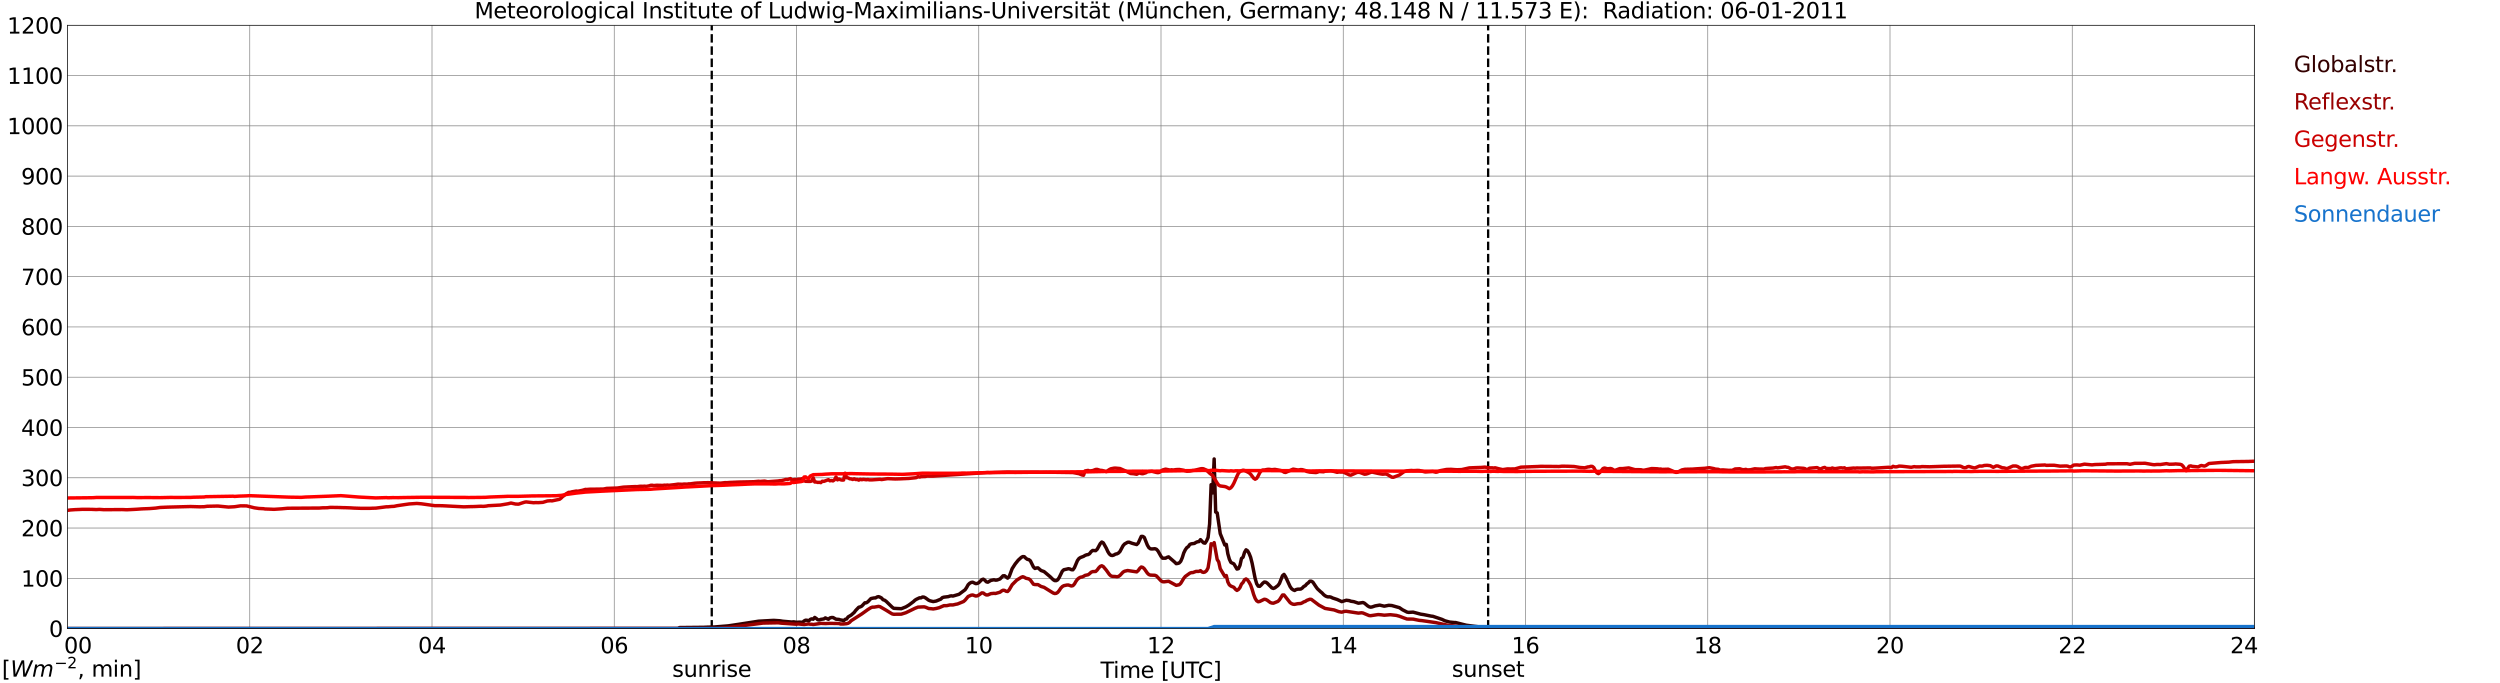 <?xml version="1.0" encoding="utf-8" standalone="no"?>
<!DOCTYPE svg PUBLIC "-//W3C//DTD SVG 1.1//EN"
  "http://www.w3.org/Graphics/SVG/1.1/DTD/svg11.dtd">
<svg xmlns:xlink="http://www.w3.org/1999/xlink" width="1085.4pt" height="296.64pt" viewBox="0 0 1085.4 296.64" xmlns="http://www.w3.org/2000/svg" version="1.1">
 <defs>
  <style type="text/css">*{stroke-linejoin: round; stroke-linecap: butt}</style>
 </defs>
 <g id="figure_1">
  <g id="patch_1">
   <path d="M 0 296.64 
L 1085.4 296.64 
L 1085.4 0 
L 0 0 
z
" style="fill: #ffffff"/>
  </g>
  <g id="axes_1">
   <g id="patch_2">
    <path d="M 29.306 272.909 
L 978.814 272.909 
L 978.814 10.976 
L 29.306 10.976 
z
" style="fill: #ffffff"/>
   </g>
   <g id="patch_3">
    <path d="M 978.814 272.909 
L 978.814 272.909 
L 978.814 10.976 
L 978.814 10.976 
z
" clip-path="url(#p434042aba6)" style="fill: #d3d3d3; opacity: 0.25; stroke: #d3d3d3; stroke-linejoin: miter"/>
   </g>
   <g id="matplotlib.axis_1">
    <g id="xtick_1">
     <g id="line2d_1">
      <path d="M 29.306 272.909 
L 29.306 10.976 
" clip-path="url(#p434042aba6)" style="fill: none; stroke: #808080; stroke-width: 0.3; stroke-linecap: square"/>
     </g>
     <g id="line2d_2"/>
     <g id="text_1">
      <!--    00 -->
      <g transform="translate(18.733 283.627) scale(0.095 -0.095)">
       <defs>
        <path id="DejaVuSans-20" transform="scale(0.016)"/>
        <path id="DejaVuSans-30" d="M 2034 4250 
Q 1547 4250 1301 3770 
Q 1056 3291 1056 2328 
Q 1056 1369 1301 889 
Q 1547 409 2034 409 
Q 2525 409 2770 889 
Q 3016 1369 3016 2328 
Q 3016 3291 2770 3770 
Q 2525 4250 2034 4250 
z
M 2034 4750 
Q 2819 4750 3233 4129 
Q 3647 3509 3647 2328 
Q 3647 1150 3233 529 
Q 2819 -91 2034 -91 
Q 1250 -91 836 529 
Q 422 1150 422 2328 
Q 422 3509 836 4129 
Q 1250 4750 2034 4750 
z
" transform="scale(0.016)"/>
       </defs>
       <use xlink:href="#DejaVuSans-20"/>
       <use xlink:href="#DejaVuSans-20" transform="translate(31.787 0)"/>
       <use xlink:href="#DejaVuSans-20" transform="translate(63.574 0)"/>
       <use xlink:href="#DejaVuSans-30" transform="translate(95.361 0)"/>
       <use xlink:href="#DejaVuSans-30" transform="translate(158.984 0)"/>
      </g>
     </g>
    </g>
    <g id="xtick_2">
     <g id="line2d_3">
      <path d="M 108.431 272.909 
L 108.431 10.976 
" clip-path="url(#p434042aba6)" style="fill: none; stroke: #808080; stroke-width: 0.3; stroke-linecap: square"/>
     </g>
     <g id="line2d_4"/>
     <g id="text_2">
      <!-- 02 -->
      <g transform="translate(102.387 283.627) scale(0.095 -0.095)">
       <defs>
        <path id="DejaVuSans-32" d="M 1228 531 
L 3431 531 
L 3431 0 
L 469 0 
L 469 531 
Q 828 903 1448 1529 
Q 2069 2156 2228 2338 
Q 2531 2678 2651 2914 
Q 2772 3150 2772 3378 
Q 2772 3750 2511 3984 
Q 2250 4219 1831 4219 
Q 1534 4219 1204 4116 
Q 875 4013 500 3803 
L 500 4441 
Q 881 4594 1212 4672 
Q 1544 4750 1819 4750 
Q 2544 4750 2975 4387 
Q 3406 4025 3406 3419 
Q 3406 3131 3298 2873 
Q 3191 2616 2906 2266 
Q 2828 2175 2409 1742 
Q 1991 1309 1228 531 
z
" transform="scale(0.016)"/>
       </defs>
       <use xlink:href="#DejaVuSans-30"/>
       <use xlink:href="#DejaVuSans-32" transform="translate(63.623 0)"/>
      </g>
     </g>
    </g>
    <g id="xtick_3">
     <g id="line2d_5">
      <path d="M 187.557 272.909 
L 187.557 10.976 
" clip-path="url(#p434042aba6)" style="fill: none; stroke: #808080; stroke-width: 0.3; stroke-linecap: square"/>
     </g>
     <g id="line2d_6"/>
     <g id="text_3">
      <!-- 04 -->
      <g transform="translate(181.513 283.627) scale(0.095 -0.095)">
       <defs>
        <path id="DejaVuSans-34" d="M 2419 4116 
L 825 1625 
L 2419 1625 
L 2419 4116 
z
M 2253 4666 
L 3047 4666 
L 3047 1625 
L 3713 1625 
L 3713 1100 
L 3047 1100 
L 3047 0 
L 2419 0 
L 2419 1100 
L 313 1100 
L 313 1709 
L 2253 4666 
z
" transform="scale(0.016)"/>
       </defs>
       <use xlink:href="#DejaVuSans-30"/>
       <use xlink:href="#DejaVuSans-34" transform="translate(63.623 0)"/>
      </g>
     </g>
    </g>
    <g id="xtick_4">
     <g id="line2d_7">
      <path d="M 266.683 272.909 
L 266.683 10.976 
" clip-path="url(#p434042aba6)" style="fill: none; stroke: #808080; stroke-width: 0.3; stroke-linecap: square"/>
     </g>
     <g id="line2d_8"/>
     <g id="text_4">
      <!-- 06 -->
      <g transform="translate(260.638 283.627) scale(0.095 -0.095)">
       <defs>
        <path id="DejaVuSans-36" d="M 2113 2584 
Q 1688 2584 1439 2293 
Q 1191 2003 1191 1497 
Q 1191 994 1439 701 
Q 1688 409 2113 409 
Q 2538 409 2786 701 
Q 3034 994 3034 1497 
Q 3034 2003 2786 2293 
Q 2538 2584 2113 2584 
z
M 3366 4563 
L 3366 3988 
Q 3128 4100 2886 4159 
Q 2644 4219 2406 4219 
Q 1781 4219 1451 3797 
Q 1122 3375 1075 2522 
Q 1259 2794 1537 2939 
Q 1816 3084 2150 3084 
Q 2853 3084 3261 2657 
Q 3669 2231 3669 1497 
Q 3669 778 3244 343 
Q 2819 -91 2113 -91 
Q 1303 -91 875 529 
Q 447 1150 447 2328 
Q 447 3434 972 4092 
Q 1497 4750 2381 4750 
Q 2619 4750 2861 4703 
Q 3103 4656 3366 4563 
z
" transform="scale(0.016)"/>
       </defs>
       <use xlink:href="#DejaVuSans-30"/>
       <use xlink:href="#DejaVuSans-36" transform="translate(63.623 0)"/>
      </g>
     </g>
    </g>
    <g id="xtick_5">
     <g id="line2d_9">
      <path d="M 345.808 272.909 
L 345.808 10.976 
" clip-path="url(#p434042aba6)" style="fill: none; stroke: #808080; stroke-width: 0.3; stroke-linecap: square"/>
     </g>
     <g id="line2d_10"/>
     <g id="text_5">
      <!-- 08 -->
      <g transform="translate(339.764 283.627) scale(0.095 -0.095)">
       <defs>
        <path id="DejaVuSans-38" d="M 2034 2216 
Q 1584 2216 1326 1975 
Q 1069 1734 1069 1313 
Q 1069 891 1326 650 
Q 1584 409 2034 409 
Q 2484 409 2743 651 
Q 3003 894 3003 1313 
Q 3003 1734 2745 1975 
Q 2488 2216 2034 2216 
z
M 1403 2484 
Q 997 2584 770 2862 
Q 544 3141 544 3541 
Q 544 4100 942 4425 
Q 1341 4750 2034 4750 
Q 2731 4750 3128 4425 
Q 3525 4100 3525 3541 
Q 3525 3141 3298 2862 
Q 3072 2584 2669 2484 
Q 3125 2378 3379 2068 
Q 3634 1759 3634 1313 
Q 3634 634 3220 271 
Q 2806 -91 2034 -91 
Q 1263 -91 848 271 
Q 434 634 434 1313 
Q 434 1759 690 2068 
Q 947 2378 1403 2484 
z
M 1172 3481 
Q 1172 3119 1398 2916 
Q 1625 2713 2034 2713 
Q 2441 2713 2670 2916 
Q 2900 3119 2900 3481 
Q 2900 3844 2670 4047 
Q 2441 4250 2034 4250 
Q 1625 4250 1398 4047 
Q 1172 3844 1172 3481 
z
" transform="scale(0.016)"/>
       </defs>
       <use xlink:href="#DejaVuSans-30"/>
       <use xlink:href="#DejaVuSans-38" transform="translate(63.623 0)"/>
      </g>
     </g>
    </g>
    <g id="xtick_6">
     <g id="line2d_11">
      <path d="M 424.934 272.909 
L 424.934 10.976 
" clip-path="url(#p434042aba6)" style="fill: none; stroke: #808080; stroke-width: 0.3; stroke-linecap: square"/>
     </g>
     <g id="line2d_12"/>
     <g id="text_6">
      <!-- 10 -->
      <g transform="translate(418.89 283.627) scale(0.095 -0.095)">
       <defs>
        <path id="DejaVuSans-31" d="M 794 531 
L 1825 531 
L 1825 4091 
L 703 3866 
L 703 4441 
L 1819 4666 
L 2450 4666 
L 2450 531 
L 3481 531 
L 3481 0 
L 794 0 
L 794 531 
z
" transform="scale(0.016)"/>
       </defs>
       <use xlink:href="#DejaVuSans-31"/>
       <use xlink:href="#DejaVuSans-30" transform="translate(63.623 0)"/>
      </g>
     </g>
    </g>
    <g id="xtick_7">
     <g id="line2d_13">
      <path d="M 504.06 272.909 
L 504.06 10.976 
" clip-path="url(#p434042aba6)" style="fill: none; stroke: #808080; stroke-width: 0.3; stroke-linecap: square"/>
     </g>
     <g id="line2d_14"/>
     <g id="text_7">
      <!-- 12 -->
      <g transform="translate(498.015 283.627) scale(0.095 -0.095)">
       <use xlink:href="#DejaVuSans-31"/>
       <use xlink:href="#DejaVuSans-32" transform="translate(63.623 0)"/>
      </g>
     </g>
    </g>
    <g id="xtick_8">
     <g id="line2d_15">
      <path d="M 583.185 272.909 
L 583.185 10.976 
" clip-path="url(#p434042aba6)" style="fill: none; stroke: #808080; stroke-width: 0.3; stroke-linecap: square"/>
     </g>
     <g id="line2d_16"/>
     <g id="text_8">
      <!-- 14 -->
      <g transform="translate(577.141 283.627) scale(0.095 -0.095)">
       <use xlink:href="#DejaVuSans-31"/>
       <use xlink:href="#DejaVuSans-34" transform="translate(63.623 0)"/>
      </g>
     </g>
    </g>
    <g id="xtick_9">
     <g id="line2d_17">
      <path d="M 662.311 272.909 
L 662.311 10.976 
" clip-path="url(#p434042aba6)" style="fill: none; stroke: #808080; stroke-width: 0.3; stroke-linecap: square"/>
     </g>
     <g id="line2d_18"/>
     <g id="text_9">
      <!-- 16 -->
      <g transform="translate(656.267 283.627) scale(0.095 -0.095)">
       <use xlink:href="#DejaVuSans-31"/>
       <use xlink:href="#DejaVuSans-36" transform="translate(63.623 0)"/>
      </g>
     </g>
    </g>
    <g id="xtick_10">
     <g id="line2d_19">
      <path d="M 741.437 272.909 
L 741.437 10.976 
" clip-path="url(#p434042aba6)" style="fill: none; stroke: #808080; stroke-width: 0.3; stroke-linecap: square"/>
     </g>
     <g id="line2d_20"/>
     <g id="text_10">
      <!-- 18 -->
      <g transform="translate(735.392 283.627) scale(0.095 -0.095)">
       <use xlink:href="#DejaVuSans-31"/>
       <use xlink:href="#DejaVuSans-38" transform="translate(63.623 0)"/>
      </g>
     </g>
    </g>
    <g id="xtick_11">
     <g id="line2d_21">
      <path d="M 820.562 272.909 
L 820.562 10.976 
" clip-path="url(#p434042aba6)" style="fill: none; stroke: #808080; stroke-width: 0.3; stroke-linecap: square"/>
     </g>
     <g id="line2d_22"/>
     <g id="text_11">
      <!-- 20 -->
      <g transform="translate(814.518 283.627) scale(0.095 -0.095)">
       <use xlink:href="#DejaVuSans-32"/>
       <use xlink:href="#DejaVuSans-30" transform="translate(63.623 0)"/>
      </g>
     </g>
    </g>
    <g id="xtick_12">
     <g id="line2d_23">
      <path d="M 899.688 272.909 
L 899.688 10.976 
" clip-path="url(#p434042aba6)" style="fill: none; stroke: #808080; stroke-width: 0.3; stroke-linecap: square"/>
     </g>
     <g id="line2d_24"/>
     <g id="text_12">
      <!-- 22 -->
      <g transform="translate(893.644 283.627) scale(0.095 -0.095)">
       <use xlink:href="#DejaVuSans-32"/>
       <use xlink:href="#DejaVuSans-32" transform="translate(63.623 0)"/>
      </g>
     </g>
    </g>
    <g id="xtick_13">
     <g id="line2d_25">
      <path d="M 978.814 272.909 
L 978.814 10.976 
" clip-path="url(#p434042aba6)" style="fill: none; stroke: #808080; stroke-width: 0.3; stroke-linecap: square"/>
     </g>
     <g id="line2d_26"/>
     <g id="text_13">
      <!-- 24    -->
      <g transform="translate(968.241 283.627) scale(0.095 -0.095)">
       <use xlink:href="#DejaVuSans-32"/>
       <use xlink:href="#DejaVuSans-34" transform="translate(63.623 0)"/>
       <use xlink:href="#DejaVuSans-20" transform="translate(127.246 0)"/>
       <use xlink:href="#DejaVuSans-20" transform="translate(159.033 0)"/>
       <use xlink:href="#DejaVuSans-20" transform="translate(190.82 0)"/>
      </g>
     </g>
    </g>
    <g id="text_14">
     <!-- Time [UTC] -->
     <g transform="translate(477.806 294.322) scale(0.095 -0.095)">
      <defs>
       <path id="DejaVuSans-54" d="M -19 4666 
L 3928 4666 
L 3928 4134 
L 2272 4134 
L 2272 0 
L 1638 0 
L 1638 4134 
L -19 4134 
L -19 4666 
z
" transform="scale(0.016)"/>
       <path id="DejaVuSans-69" d="M 603 3500 
L 1178 3500 
L 1178 0 
L 603 0 
L 603 3500 
z
M 603 4863 
L 1178 4863 
L 1178 4134 
L 603 4134 
L 603 4863 
z
" transform="scale(0.016)"/>
       <path id="DejaVuSans-6d" d="M 3328 2828 
Q 3544 3216 3844 3400 
Q 4144 3584 4550 3584 
Q 5097 3584 5394 3201 
Q 5691 2819 5691 2113 
L 5691 0 
L 5113 0 
L 5113 2094 
Q 5113 2597 4934 2840 
Q 4756 3084 4391 3084 
Q 3944 3084 3684 2787 
Q 3425 2491 3425 1978 
L 3425 0 
L 2847 0 
L 2847 2094 
Q 2847 2600 2669 2842 
Q 2491 3084 2119 3084 
Q 1678 3084 1418 2786 
Q 1159 2488 1159 1978 
L 1159 0 
L 581 0 
L 581 3500 
L 1159 3500 
L 1159 2956 
Q 1356 3278 1631 3431 
Q 1906 3584 2284 3584 
Q 2666 3584 2933 3390 
Q 3200 3197 3328 2828 
z
" transform="scale(0.016)"/>
       <path id="DejaVuSans-65" d="M 3597 1894 
L 3597 1613 
L 953 1613 
Q 991 1019 1311 708 
Q 1631 397 2203 397 
Q 2534 397 2845 478 
Q 3156 559 3463 722 
L 3463 178 
Q 3153 47 2828 -22 
Q 2503 -91 2169 -91 
Q 1331 -91 842 396 
Q 353 884 353 1716 
Q 353 2575 817 3079 
Q 1281 3584 2069 3584 
Q 2775 3584 3186 3129 
Q 3597 2675 3597 1894 
z
M 3022 2063 
Q 3016 2534 2758 2815 
Q 2500 3097 2075 3097 
Q 1594 3097 1305 2825 
Q 1016 2553 972 2059 
L 3022 2063 
z
" transform="scale(0.016)"/>
       <path id="DejaVuSans-5b" d="M 550 4863 
L 1875 4863 
L 1875 4416 
L 1125 4416 
L 1125 -397 
L 1875 -397 
L 1875 -844 
L 550 -844 
L 550 4863 
z
" transform="scale(0.016)"/>
       <path id="DejaVuSans-55" d="M 556 4666 
L 1191 4666 
L 1191 1831 
Q 1191 1081 1462 751 
Q 1734 422 2344 422 
Q 2950 422 3222 751 
Q 3494 1081 3494 1831 
L 3494 4666 
L 4128 4666 
L 4128 1753 
Q 4128 841 3676 375 
Q 3225 -91 2344 -91 
Q 1459 -91 1007 375 
Q 556 841 556 1753 
L 556 4666 
z
" transform="scale(0.016)"/>
       <path id="DejaVuSans-43" d="M 4122 4306 
L 4122 3641 
Q 3803 3938 3442 4084 
Q 3081 4231 2675 4231 
Q 1875 4231 1450 3742 
Q 1025 3253 1025 2328 
Q 1025 1406 1450 917 
Q 1875 428 2675 428 
Q 3081 428 3442 575 
Q 3803 722 4122 1019 
L 4122 359 
Q 3791 134 3420 21 
Q 3050 -91 2638 -91 
Q 1578 -91 968 557 
Q 359 1206 359 2328 
Q 359 3453 968 4101 
Q 1578 4750 2638 4750 
Q 3056 4750 3426 4639 
Q 3797 4528 4122 4306 
z
" transform="scale(0.016)"/>
       <path id="DejaVuSans-5d" d="M 1947 4863 
L 1947 -844 
L 622 -844 
L 622 -397 
L 1369 -397 
L 1369 4416 
L 622 4416 
L 622 4863 
L 1947 4863 
z
" transform="scale(0.016)"/>
      </defs>
      <use xlink:href="#DejaVuSans-54"/>
      <use xlink:href="#DejaVuSans-69" transform="translate(57.959 0)"/>
      <use xlink:href="#DejaVuSans-6d" transform="translate(85.742 0)"/>
      <use xlink:href="#DejaVuSans-65" transform="translate(183.154 0)"/>
      <use xlink:href="#DejaVuSans-20" transform="translate(244.678 0)"/>
      <use xlink:href="#DejaVuSans-5b" transform="translate(276.465 0)"/>
      <use xlink:href="#DejaVuSans-55" transform="translate(315.479 0)"/>
      <use xlink:href="#DejaVuSans-54" transform="translate(388.672 0)"/>
      <use xlink:href="#DejaVuSans-43" transform="translate(443.881 0)"/>
      <use xlink:href="#DejaVuSans-5d" transform="translate(513.705 0)"/>
     </g>
    </g>
   </g>
   <g id="matplotlib.axis_2">
    <g id="ytick_1">
     <g id="line2d_27">
      <path d="M 29.306 272.909 
L 978.814 272.909 
" clip-path="url(#p434042aba6)" style="fill: none; stroke: #808080; stroke-width: 0.3; stroke-linecap: square"/>
     </g>
     <g id="line2d_28"/>
     <g id="text_15">
      <!-- 0 -->
      <g transform="translate(21.261 276.518) scale(0.095 -0.095)">
       <use xlink:href="#DejaVuSans-30"/>
      </g>
     </g>
    </g>
    <g id="ytick_2">
     <g id="line2d_29">
      <path d="M 29.306 251.081 
L 978.814 251.081 
" clip-path="url(#p434042aba6)" style="fill: none; stroke: #808080; stroke-width: 0.3; stroke-linecap: square"/>
     </g>
     <g id="line2d_30"/>
     <g id="text_16">
      <!-- 100 -->
      <g transform="translate(9.173 254.69) scale(0.095 -0.095)">
       <use xlink:href="#DejaVuSans-31"/>
       <use xlink:href="#DejaVuSans-30" transform="translate(63.623 0)"/>
       <use xlink:href="#DejaVuSans-30" transform="translate(127.246 0)"/>
      </g>
     </g>
    </g>
    <g id="ytick_3">
     <g id="line2d_31">
      <path d="M 29.306 229.253 
L 978.814 229.253 
" clip-path="url(#p434042aba6)" style="fill: none; stroke: #808080; stroke-width: 0.3; stroke-linecap: square"/>
     </g>
     <g id="line2d_32"/>
     <g id="text_17">
      <!-- 200 -->
      <g transform="translate(9.173 232.863) scale(0.095 -0.095)">
       <use xlink:href="#DejaVuSans-32"/>
       <use xlink:href="#DejaVuSans-30" transform="translate(63.623 0)"/>
       <use xlink:href="#DejaVuSans-30" transform="translate(127.246 0)"/>
      </g>
     </g>
    </g>
    <g id="ytick_4">
     <g id="line2d_33">
      <path d="M 29.306 207.426 
L 978.814 207.426 
" clip-path="url(#p434042aba6)" style="fill: none; stroke: #808080; stroke-width: 0.3; stroke-linecap: square"/>
     </g>
     <g id="line2d_34"/>
     <g id="text_18">
      <!-- 300 -->
      <g transform="translate(9.173 211.035) scale(0.095 -0.095)">
       <defs>
        <path id="DejaVuSans-33" d="M 2597 2516 
Q 3050 2419 3304 2112 
Q 3559 1806 3559 1356 
Q 3559 666 3084 287 
Q 2609 -91 1734 -91 
Q 1441 -91 1130 -33 
Q 819 25 488 141 
L 488 750 
Q 750 597 1062 519 
Q 1375 441 1716 441 
Q 2309 441 2620 675 
Q 2931 909 2931 1356 
Q 2931 1769 2642 2001 
Q 2353 2234 1838 2234 
L 1294 2234 
L 1294 2753 
L 1863 2753 
Q 2328 2753 2575 2939 
Q 2822 3125 2822 3475 
Q 2822 3834 2567 4026 
Q 2313 4219 1838 4219 
Q 1578 4219 1281 4162 
Q 984 4106 628 3988 
L 628 4550 
Q 988 4650 1302 4700 
Q 1616 4750 1894 4750 
Q 2613 4750 3031 4423 
Q 3450 4097 3450 3541 
Q 3450 3153 3228 2886 
Q 3006 2619 2597 2516 
z
" transform="scale(0.016)"/>
       </defs>
       <use xlink:href="#DejaVuSans-33"/>
       <use xlink:href="#DejaVuSans-30" transform="translate(63.623 0)"/>
       <use xlink:href="#DejaVuSans-30" transform="translate(127.246 0)"/>
      </g>
     </g>
    </g>
    <g id="ytick_5">
     <g id="line2d_35">
      <path d="M 29.306 185.598 
L 978.814 185.598 
" clip-path="url(#p434042aba6)" style="fill: none; stroke: #808080; stroke-width: 0.3; stroke-linecap: square"/>
     </g>
     <g id="line2d_36"/>
     <g id="text_19">
      <!-- 400 -->
      <g transform="translate(9.173 189.207) scale(0.095 -0.095)">
       <use xlink:href="#DejaVuSans-34"/>
       <use xlink:href="#DejaVuSans-30" transform="translate(63.623 0)"/>
       <use xlink:href="#DejaVuSans-30" transform="translate(127.246 0)"/>
      </g>
     </g>
    </g>
    <g id="ytick_6">
     <g id="line2d_37">
      <path d="M 29.306 163.77 
L 978.814 163.77 
" clip-path="url(#p434042aba6)" style="fill: none; stroke: #808080; stroke-width: 0.3; stroke-linecap: square"/>
     </g>
     <g id="line2d_38"/>
     <g id="text_20">
      <!-- 500 -->
      <g transform="translate(9.173 167.379) scale(0.095 -0.095)">
       <defs>
        <path id="DejaVuSans-35" d="M 691 4666 
L 3169 4666 
L 3169 4134 
L 1269 4134 
L 1269 2991 
Q 1406 3038 1543 3061 
Q 1681 3084 1819 3084 
Q 2600 3084 3056 2656 
Q 3513 2228 3513 1497 
Q 3513 744 3044 326 
Q 2575 -91 1722 -91 
Q 1428 -91 1123 -41 
Q 819 9 494 109 
L 494 744 
Q 775 591 1075 516 
Q 1375 441 1709 441 
Q 2250 441 2565 725 
Q 2881 1009 2881 1497 
Q 2881 1984 2565 2268 
Q 2250 2553 1709 2553 
Q 1456 2553 1204 2497 
Q 953 2441 691 2322 
L 691 4666 
z
" transform="scale(0.016)"/>
       </defs>
       <use xlink:href="#DejaVuSans-35"/>
       <use xlink:href="#DejaVuSans-30" transform="translate(63.623 0)"/>
       <use xlink:href="#DejaVuSans-30" transform="translate(127.246 0)"/>
      </g>
     </g>
    </g>
    <g id="ytick_7">
     <g id="line2d_39">
      <path d="M 29.306 141.942 
L 978.814 141.942 
" clip-path="url(#p434042aba6)" style="fill: none; stroke: #808080; stroke-width: 0.3; stroke-linecap: square"/>
     </g>
     <g id="line2d_40"/>
     <g id="text_21">
      <!-- 600 -->
      <g transform="translate(9.173 145.551) scale(0.095 -0.095)">
       <use xlink:href="#DejaVuSans-36"/>
       <use xlink:href="#DejaVuSans-30" transform="translate(63.623 0)"/>
       <use xlink:href="#DejaVuSans-30" transform="translate(127.246 0)"/>
      </g>
     </g>
    </g>
    <g id="ytick_8">
     <g id="line2d_41">
      <path d="M 29.306 120.114 
L 978.814 120.114 
" clip-path="url(#p434042aba6)" style="fill: none; stroke: #808080; stroke-width: 0.3; stroke-linecap: square"/>
     </g>
     <g id="line2d_42"/>
     <g id="text_22">
      <!-- 700 -->
      <g transform="translate(9.173 123.724) scale(0.095 -0.095)">
       <defs>
        <path id="DejaVuSans-37" d="M 525 4666 
L 3525 4666 
L 3525 4397 
L 1831 0 
L 1172 0 
L 2766 4134 
L 525 4134 
L 525 4666 
z
" transform="scale(0.016)"/>
       </defs>
       <use xlink:href="#DejaVuSans-37"/>
       <use xlink:href="#DejaVuSans-30" transform="translate(63.623 0)"/>
       <use xlink:href="#DejaVuSans-30" transform="translate(127.246 0)"/>
      </g>
     </g>
    </g>
    <g id="ytick_9">
     <g id="line2d_43">
      <path d="M 29.306 98.287 
L 978.814 98.287 
" clip-path="url(#p434042aba6)" style="fill: none; stroke: #808080; stroke-width: 0.3; stroke-linecap: square"/>
     </g>
     <g id="line2d_44"/>
     <g id="text_23">
      <!-- 800 -->
      <g transform="translate(9.173 101.896) scale(0.095 -0.095)">
       <use xlink:href="#DejaVuSans-38"/>
       <use xlink:href="#DejaVuSans-30" transform="translate(63.623 0)"/>
       <use xlink:href="#DejaVuSans-30" transform="translate(127.246 0)"/>
      </g>
     </g>
    </g>
    <g id="ytick_10">
     <g id="line2d_45">
      <path d="M 29.306 76.459 
L 978.814 76.459 
" clip-path="url(#p434042aba6)" style="fill: none; stroke: #808080; stroke-width: 0.3; stroke-linecap: square"/>
     </g>
     <g id="line2d_46"/>
     <g id="text_24">
      <!-- 900 -->
      <g transform="translate(9.173 80.068) scale(0.095 -0.095)">
       <defs>
        <path id="DejaVuSans-39" d="M 703 97 
L 703 672 
Q 941 559 1184 500 
Q 1428 441 1663 441 
Q 2288 441 2617 861 
Q 2947 1281 2994 2138 
Q 2813 1869 2534 1725 
Q 2256 1581 1919 1581 
Q 1219 1581 811 2004 
Q 403 2428 403 3163 
Q 403 3881 828 4315 
Q 1253 4750 1959 4750 
Q 2769 4750 3195 4129 
Q 3622 3509 3622 2328 
Q 3622 1225 3098 567 
Q 2575 -91 1691 -91 
Q 1453 -91 1209 -44 
Q 966 3 703 97 
z
M 1959 2075 
Q 2384 2075 2632 2365 
Q 2881 2656 2881 3163 
Q 2881 3666 2632 3958 
Q 2384 4250 1959 4250 
Q 1534 4250 1286 3958 
Q 1038 3666 1038 3163 
Q 1038 2656 1286 2365 
Q 1534 2075 1959 2075 
z
" transform="scale(0.016)"/>
       </defs>
       <use xlink:href="#DejaVuSans-39"/>
       <use xlink:href="#DejaVuSans-30" transform="translate(63.623 0)"/>
       <use xlink:href="#DejaVuSans-30" transform="translate(127.246 0)"/>
      </g>
     </g>
    </g>
    <g id="ytick_11">
     <g id="line2d_47">
      <path d="M 29.306 54.631 
L 978.814 54.631 
" clip-path="url(#p434042aba6)" style="fill: none; stroke: #808080; stroke-width: 0.3; stroke-linecap: square"/>
     </g>
     <g id="line2d_48"/>
     <g id="text_25">
      <!-- 1000 -->
      <g transform="translate(3.128 58.24) scale(0.095 -0.095)">
       <use xlink:href="#DejaVuSans-31"/>
       <use xlink:href="#DejaVuSans-30" transform="translate(63.623 0)"/>
       <use xlink:href="#DejaVuSans-30" transform="translate(127.246 0)"/>
       <use xlink:href="#DejaVuSans-30" transform="translate(190.869 0)"/>
      </g>
     </g>
    </g>
    <g id="ytick_12">
     <g id="line2d_49">
      <path d="M 29.306 32.803 
L 978.814 32.803 
" clip-path="url(#p434042aba6)" style="fill: none; stroke: #808080; stroke-width: 0.3; stroke-linecap: square"/>
     </g>
     <g id="line2d_50"/>
     <g id="text_26">
      <!-- 1100 -->
      <g transform="translate(3.128 36.413) scale(0.095 -0.095)">
       <use xlink:href="#DejaVuSans-31"/>
       <use xlink:href="#DejaVuSans-31" transform="translate(63.623 0)"/>
       <use xlink:href="#DejaVuSans-30" transform="translate(127.246 0)"/>
       <use xlink:href="#DejaVuSans-30" transform="translate(190.869 0)"/>
      </g>
     </g>
    </g>
    <g id="ytick_13">
     <g id="line2d_51">
      <path d="M 29.306 10.976 
L 978.814 10.976 
" clip-path="url(#p434042aba6)" style="fill: none; stroke: #808080; stroke-width: 0.3; stroke-linecap: square"/>
     </g>
     <g id="line2d_52"/>
     <g id="text_27">
      <!-- 1200 -->
      <g transform="translate(3.128 14.585) scale(0.095 -0.095)">
       <use xlink:href="#DejaVuSans-31"/>
       <use xlink:href="#DejaVuSans-32" transform="translate(63.623 0)"/>
       <use xlink:href="#DejaVuSans-30" transform="translate(127.246 0)"/>
       <use xlink:href="#DejaVuSans-30" transform="translate(190.869 0)"/>
      </g>
     </g>
    </g>
   </g>
   <g id="line2d_53">
    <path d="M 309.015 272.909 
L 309.015 10.976 
" clip-path="url(#p434042aba6)" style="fill: none; stroke-dasharray: 3.7,1.6; stroke-dashoffset: 0; stroke: #000000"/>
   </g>
   <g id="line2d_54">
    <path d="M 646.09 272.909 
L 646.09 10.976 
" clip-path="url(#p434042aba6)" style="fill: none; stroke-dasharray: 3.7,1.6; stroke-dashoffset: 0; stroke: #000000"/>
   </g>
   <g id="line2d_55">
    <path d="M 29.306 272.909 
L 294.377 272.909 
L 295.036 272.461 
L 305.586 272.352 
L 306.905 272.289 
L 310.202 272.202 
L 316.136 271.728 
L 320.752 271.04 
L 329.324 269.704 
L 335.918 269.34 
L 338.555 269.512 
L 339.874 269.726 
L 343.83 270.071 
L 344.49 269.964 
L 345.808 270.178 
L 347.127 270.093 
L 348.446 270.178 
L 349.105 269.598 
L 349.765 269.253 
L 350.424 269.296 
L 351.083 269.619 
L 351.743 268.951 
L 352.402 268.672 
L 353.062 268.844 
L 353.721 268.07 
L 354.38 268.5 
L 355.04 269.08 
L 355.699 269.168 
L 356.359 268.908 
L 357.677 268.716 
L 358.337 268.264 
L 359.655 268.866 
L 360.315 268.283 
L 360.974 268.113 
L 361.634 268.091 
L 362.952 268.823 
L 364.271 268.93 
L 364.93 269.168 
L 365.59 269.231 
L 366.249 269.554 
L 366.909 268.888 
L 367.568 268.738 
L 368.227 267.832 
L 369.546 267.057 
L 370.865 265.896 
L 371.524 265.012 
L 372.843 263.634 
L 373.502 263.484 
L 374.162 263.139 
L 375.481 261.72 
L 376.14 261.698 
L 376.799 261.266 
L 378.118 259.867 
L 379.437 259.609 
L 380.096 259.609 
L 380.756 259.201 
L 381.415 259.029 
L 382.074 259.264 
L 382.734 259.631 
L 383.393 260.384 
L 384.053 260.578 
L 384.712 261.052 
L 387.349 263.612 
L 388.009 264.108 
L 391.306 264.28 
L 393.284 263.484 
L 394.603 262.687 
L 396.581 261.203 
L 397.24 260.578 
L 397.899 260.168 
L 399.218 259.544 
L 399.878 259.565 
L 400.537 259.179 
L 401.196 259.264 
L 401.856 259.609 
L 403.175 260.578 
L 403.834 260.858 
L 405.153 261.181 
L 406.471 260.945 
L 408.45 260.126 
L 409.109 259.48 
L 409.768 259.264 
L 411.746 259.029 
L 412.406 258.791 
L 413.065 258.684 
L 413.725 258.791 
L 416.362 258.016 
L 419 256.058 
L 419.659 255.089 
L 420.318 253.884 
L 420.978 253.238 
L 421.637 252.871 
L 422.297 252.764 
L 423.615 253.388 
L 424.275 253.323 
L 424.934 252.98 
L 426.253 251.666 
L 426.912 251.45 
L 427.572 251.902 
L 428.231 252.613 
L 428.89 252.764 
L 430.209 251.989 
L 431.528 251.71 
L 432.187 251.882 
L 432.847 251.838 
L 434.165 251.365 
L 435.484 249.987 
L 436.144 249.966 
L 437.462 250.998 
L 438.122 250.396 
L 439.44 246.888 
L 440.759 244.843 
L 442.078 243.206 
L 443.397 242.001 
L 444.056 241.634 
L 444.716 241.699 
L 445.375 242.367 
L 446.034 242.841 
L 446.694 242.97 
L 447.353 243.485 
L 448.672 246.155 
L 449.331 246.801 
L 449.991 246.606 
L 450.65 246.543 
L 451.969 247.685 
L 453.287 248.158 
L 455.925 250.374 
L 457.244 251.666 
L 457.903 252.074 
L 458.563 252.096 
L 459.222 251.732 
L 459.881 250.697 
L 461.2 248.006 
L 461.859 247.362 
L 463.178 247.08 
L 463.838 246.91 
L 464.497 247.017 
L 465.156 247.34 
L 465.816 247.381 
L 466.475 246.478 
L 467.794 243.356 
L 468.453 242.474 
L 469.113 242.044 
L 470.431 241.549 
L 471.091 241.141 
L 471.75 240.881 
L 472.409 240.774 
L 473.069 240.385 
L 473.728 239.504 
L 474.388 238.986 
L 475.706 239.074 
L 476.366 238.449 
L 477.685 236.016 
L 478.344 235.328 
L 479.003 235.673 
L 480.322 238.039 
L 480.981 239.482 
L 481.641 240.516 
L 482.3 241.075 
L 482.96 241.182 
L 483.619 240.968 
L 484.278 240.58 
L 484.938 240.451 
L 485.597 240.106 
L 486.256 239.418 
L 487.575 236.941 
L 488.235 236.188 
L 489.553 235.435 
L 490.213 235.391 
L 491.532 235.887 
L 493.51 236.426 
L 494.169 235.78 
L 495.488 232.894 
L 496.147 232.875 
L 496.807 233.326 
L 498.125 236.64 
L 498.785 237.76 
L 499.444 238.255 
L 500.103 238.34 
L 501.422 238.233 
L 502.082 238.471 
L 502.741 239.202 
L 504.06 241.549 
L 504.719 242.346 
L 506.038 242.346 
L 506.697 241.979 
L 507.357 241.765 
L 509.994 244.046 
L 510.654 244.714 
L 511.313 244.627 
L 511.972 244.413 
L 512.632 243.679 
L 513.291 242.151 
L 513.95 240.043 
L 514.61 238.707 
L 515.269 237.76 
L 515.929 237.308 
L 516.588 236.36 
L 517.247 236.103 
L 518.566 235.93 
L 519.226 235.5 
L 519.885 235.219 
L 520.544 235.134 
L 521.204 234.293 
L 522.522 235.692 
L 523.182 235.823 
L 523.841 234.811 
L 524.501 233.348 
L 525.16 227.514 
L 525.819 210.442 
L 526.479 214.015 
L 527.138 199.271 
L 527.797 222.303 
L 528.457 222.692 
L 529.776 231.689 
L 531.754 236.62 
L 532.413 236.36 
L 533.073 240.429 
L 533.732 242.754 
L 534.391 244.175 
L 535.71 244.821 
L 537.029 247.06 
L 537.688 246.888 
L 538.348 245.445 
L 539.007 242.453 
L 539.666 241.957 
L 540.326 239.827 
L 540.985 238.707 
L 541.644 239.137 
L 542.304 240.278 
L 542.963 241.935 
L 543.623 244.541 
L 544.941 251.192 
L 545.601 253.432 
L 546.26 254.486 
L 546.919 254.571 
L 547.579 253.969 
L 548.238 253.216 
L 548.898 252.698 
L 549.557 252.764 
L 550.216 253.194 
L 552.195 255.239 
L 552.854 255.477 
L 553.513 255.217 
L 554.832 254.207 
L 555.491 253.303 
L 556.81 249.944 
L 557.47 249.385 
L 558.129 250.396 
L 560.107 254.659 
L 560.766 255.606 
L 561.426 256.08 
L 562.085 256.359 
L 562.745 255.951 
L 563.404 255.8 
L 564.723 255.757 
L 565.382 255.327 
L 566.042 254.637 
L 566.701 254.292 
L 567.36 253.517 
L 568.02 253.043 
L 568.679 252.334 
L 569.338 252.334 
L 569.998 252.742 
L 571.317 254.722 
L 571.976 255.628 
L 573.295 256.854 
L 573.954 257.391 
L 574.613 258.103 
L 575.273 258.64 
L 575.932 258.985 
L 576.592 259.157 
L 577.251 259.114 
L 577.91 259.286 
L 578.57 259.631 
L 580.548 260.277 
L 581.867 260.88 
L 582.526 261.203 
L 584.504 260.6 
L 585.823 260.773 
L 586.482 261.03 
L 587.801 261.224 
L 589.779 261.89 
L 591.757 261.589 
L 592.417 261.89 
L 593.736 263.01 
L 594.395 263.42 
L 595.054 263.612 
L 595.714 263.505 
L 597.032 263.054 
L 599.011 262.709 
L 600.989 263.182 
L 602.307 262.925 
L 602.967 262.796 
L 604.286 262.903 
L 607.582 263.828 
L 608.901 264.732 
L 610.879 265.745 
L 611.539 265.874 
L 613.517 265.767 
L 616.814 266.649 
L 618.133 266.843 
L 621.429 267.509 
L 622.089 267.574 
L 624.726 268.456 
L 626.045 268.908 
L 627.364 269.532 
L 629.342 270.071 
L 631.32 270.265 
L 631.98 270.287 
L 636.595 271.449 
L 639.892 271.879 
L 643.189 272.267 
L 644.508 272.267 
L 645.827 272.18 
L 649.123 272.374 
L 649.783 272.311 
L 651.102 272.418 
L 651.761 272.352 
L 653.739 272.634 
L 656.377 272.653 
L 658.355 272.634 
L 659.014 272.909 
L 978.154 272.909 
L 978.154 272.909 
" clip-path="url(#p434042aba6)" style="fill: none; stroke: #330000; stroke-width: 1.5; stroke-linecap: square"/>
   </g>
   <g id="line2d_56">
    <path d="M 29.306 272.909 
L 311.521 272.821 
L 316.136 272.457 
L 331.302 270.519 
L 337.896 270.39 
L 339.215 270.562 
L 340.533 270.647 
L 345.808 271.014 
L 346.468 270.885 
L 349.105 271.143 
L 351.083 270.885 
L 351.743 271.014 
L 352.402 271.014 
L 353.062 271.143 
L 354.38 270.949 
L 355.699 270.757 
L 356.359 270.647 
L 358.337 270.735 
L 360.315 270.647 
L 361.634 270.669 
L 364.271 270.713 
L 364.93 270.929 
L 366.249 270.907 
L 367.568 270.778 
L 368.227 270.606 
L 368.887 270.174 
L 369.546 269.486 
L 374.162 266.537 
L 376.799 264.643 
L 378.118 263.824 
L 378.777 263.588 
L 379.437 263.61 
L 381.415 263.265 
L 382.074 263.394 
L 384.712 264.922 
L 386.69 266.149 
L 387.349 266.537 
L 388.009 266.688 
L 391.306 266.644 
L 393.284 266.02 
L 395.921 264.75 
L 397.24 264.103 
L 398.559 263.588 
L 401.196 263.46 
L 401.856 263.63 
L 403.175 264.191 
L 404.493 264.298 
L 405.153 264.385 
L 406.471 264.169 
L 407.79 263.824 
L 409.768 262.964 
L 411.087 262.942 
L 412.406 262.641 
L 413.725 262.641 
L 415.043 262.34 
L 415.703 262.231 
L 418.34 261.155 
L 419 260.574 
L 420.318 258.981 
L 421.637 258.4 
L 422.297 258.315 
L 423.615 258.767 
L 424.275 258.701 
L 424.934 258.356 
L 426.253 257.409 
L 426.912 257.453 
L 427.572 257.97 
L 428.231 258.315 
L 428.89 258.293 
L 430.209 257.732 
L 431.528 257.603 
L 432.187 257.669 
L 434.165 257.108 
L 434.825 256.593 
L 435.484 256.248 
L 436.144 256.333 
L 436.803 256.7 
L 437.462 256.806 
L 438.122 256.119 
L 439.44 253.858 
L 441.419 251.878 
L 443.397 250.629 
L 444.056 250.391 
L 444.716 250.629 
L 445.375 251.037 
L 446.694 251.339 
L 447.353 251.834 
L 448.672 253.641 
L 449.331 253.794 
L 450.65 253.814 
L 451.969 254.611 
L 453.287 254.999 
L 457.244 257.453 
L 457.903 257.69 
L 458.563 257.603 
L 459.222 257.195 
L 459.881 256.376 
L 460.541 255.364 
L 461.2 254.676 
L 461.859 254.288 
L 463.178 254.008 
L 463.838 253.986 
L 465.156 254.416 
L 465.816 254.266 
L 466.475 253.556 
L 467.134 252.393 
L 467.794 251.489 
L 468.453 250.952 
L 469.113 250.607 
L 469.772 250.5 
L 470.431 250.219 
L 471.091 249.811 
L 472.409 249.531 
L 473.069 249.058 
L 473.728 248.433 
L 474.388 248.176 
L 475.706 248.11 
L 476.366 247.464 
L 477.025 246.561 
L 477.685 245.893 
L 478.344 245.635 
L 479.003 245.98 
L 480.322 247.551 
L 481.641 249.402 
L 482.3 250.027 
L 482.96 250.241 
L 484.278 250.306 
L 484.938 250.413 
L 485.597 250.262 
L 486.256 249.811 
L 487.575 248.39 
L 488.235 248.003 
L 489.553 247.702 
L 493.51 248.283 
L 494.169 247.702 
L 494.828 246.777 
L 495.488 246.172 
L 496.147 246.344 
L 496.807 246.927 
L 498.125 248.82 
L 498.785 249.444 
L 499.444 249.682 
L 501.422 249.767 
L 502.082 250.049 
L 504.06 252.157 
L 504.719 252.546 
L 505.379 252.609 
L 507.357 252.351 
L 510.654 254.137 
L 511.972 253.858 
L 512.632 253.255 
L 513.95 251.081 
L 514.61 250.262 
L 516.588 248.842 
L 517.247 248.606 
L 517.907 248.584 
L 519.226 248.088 
L 520.544 248.067 
L 521.204 247.744 
L 521.863 248.326 
L 522.522 248.518 
L 523.182 248.326 
L 523.841 247.765 
L 524.501 246.517 
L 525.16 242.363 
L 525.819 236.077 
L 526.479 236.572 
L 527.138 235.581 
L 528.457 242.9 
L 529.116 243.956 
L 529.776 246.905 
L 531.754 250.262 
L 532.413 249.876 
L 533.073 252.653 
L 533.732 253.923 
L 534.391 254.438 
L 535.71 254.999 
L 536.369 255.818 
L 537.029 256.333 
L 537.688 255.925 
L 538.348 255.084 
L 539.007 253.578 
L 539.666 252.888 
L 540.326 251.705 
L 540.985 251.36 
L 541.644 251.79 
L 542.304 252.76 
L 542.963 253.986 
L 543.623 255.859 
L 544.282 258.099 
L 544.941 259.799 
L 545.601 260.853 
L 546.26 261.264 
L 546.919 261.133 
L 548.898 260.166 
L 549.557 260.273 
L 550.216 260.618 
L 551.535 261.606 
L 552.195 261.822 
L 552.854 261.888 
L 554.832 261.091 
L 555.491 260.423 
L 556.81 258.334 
L 557.47 258.315 
L 560.107 261.628 
L 560.766 262.08 
L 561.426 262.34 
L 562.085 262.381 
L 563.404 262.102 
L 564.723 262.017 
L 565.382 261.737 
L 566.042 261.327 
L 566.701 261.113 
L 567.36 260.659 
L 568.679 260.166 
L 569.338 260.229 
L 572.635 262.726 
L 575.273 264.147 
L 579.229 264.815 
L 581.207 265.546 
L 582.526 265.784 
L 583.845 265.418 
L 584.504 265.396 
L 589.779 266.192 
L 591.098 266.042 
L 591.757 266.149 
L 594.395 267.247 
L 595.054 267.312 
L 598.351 266.817 
L 599.67 266.924 
L 600.989 267.096 
L 603.626 266.882 
L 606.264 267.183 
L 607.582 267.548 
L 609.561 268.301 
L 610.879 268.755 
L 612.198 268.775 
L 613.517 268.796 
L 616.154 269.336 
L 617.473 269.464 
L 619.451 269.744 
L 623.408 270.324 
L 628.683 271.488 
L 631.32 271.745 
L 632.639 271.896 
L 635.276 272.328 
L 637.255 272.586 
L 641.211 272.865 
L 641.87 272.767 
L 644.508 272.909 
L 645.167 272.289 
L 645.827 272.743 
L 646.486 272.745 
L 647.145 272.909 
L 978.154 272.909 
L 978.154 272.909 
" clip-path="url(#p434042aba6)" style="fill: none; stroke: #990000; stroke-width: 1.5; stroke-linecap: square"/>
   </g>
   <g id="line2d_57">
    <path d="M 29.306 221.585 
L 30.625 221.4 
L 32.603 221.264 
L 34.581 221.184 
L 35.9 221.118 
L 37.878 221.142 
L 39.856 221.146 
L 41.834 221.236 
L 43.153 221.151 
L 45.131 221.291 
L 53.043 221.234 
L 55.022 221.319 
L 57.659 221.192 
L 59.637 221.079 
L 61.615 220.935 
L 64.912 220.806 
L 67.55 220.599 
L 69.528 220.317 
L 72.825 220.177 
L 82.716 219.915 
L 86.672 220.035 
L 88.65 219.992 
L 89.969 219.806 
L 94.584 219.704 
L 99.2 220.151 
L 101.838 220.003 
L 104.475 219.61 
L 107.113 219.647 
L 110.41 220.468 
L 112.388 220.758 
L 114.366 220.852 
L 115.025 220.972 
L 117.003 221.044 
L 118.982 221.127 
L 122.278 220.913 
L 124.916 220.662 
L 138.763 220.57 
L 140.082 220.47 
L 142.06 220.444 
L 143.379 220.282 
L 147.335 220.343 
L 148.654 220.393 
L 149.972 220.417 
L 151.951 220.489 
L 153.929 220.603 
L 156.566 220.69 
L 160.523 220.701 
L 161.841 220.638 
L 163.16 220.612 
L 167.776 220.025 
L 168.435 220.035 
L 169.754 219.902 
L 171.073 219.835 
L 172.391 219.557 
L 175.688 219.075 
L 177.666 218.791 
L 179.645 218.662 
L 180.963 218.575 
L 182.941 218.732 
L 188.876 219.555 
L 190.195 219.529 
L 192.173 219.575 
L 201.404 220.051 
L 204.042 219.959 
L 206.02 219.92 
L 208.657 219.791 
L 209.976 219.839 
L 211.295 219.701 
L 211.954 219.56 
L 217.229 219.278 
L 220.526 218.721 
L 221.845 218.396 
L 223.823 218.833 
L 225.142 218.892 
L 226.461 218.438 
L 227.779 218.019 
L 228.439 217.916 
L 231.736 218.274 
L 232.395 218.2 
L 233.714 218.232 
L 235.692 218.101 
L 237.67 217.501 
L 238.989 217.401 
L 239.648 217.462 
L 242.945 216.768 
L 243.604 216.27 
L 244.264 215.598 
L 244.923 215.139 
L 245.583 214.526 
L 246.901 213.747 
L 247.561 213.745 
L 248.22 213.544 
L 249.539 213.31 
L 250.198 213.192 
L 250.858 213.271 
L 252.836 212.876 
L 254.155 212.483 
L 254.814 212.5 
L 256.133 212.398 
L 259.43 212.365 
L 262.067 212.311 
L 263.386 212.038 
L 268.002 211.883 
L 270.639 211.494 
L 274.595 211.306 
L 275.914 211.254 
L 276.573 211.296 
L 277.892 211.117 
L 279.211 211.132 
L 279.87 211.066 
L 280.53 211.169 
L 281.849 210.931 
L 282.508 210.698 
L 283.167 210.669 
L 283.827 210.807 
L 285.145 210.678 
L 287.783 210.748 
L 288.442 210.63 
L 289.102 210.678 
L 289.761 210.591 
L 290.42 210.689 
L 293.058 210.39 
L 294.377 210.193 
L 295.696 210.237 
L 296.355 210.25 
L 297.014 210.147 
L 298.333 210.204 
L 298.992 210.064 
L 299.652 210.071 
L 301.63 209.796 
L 302.949 209.696 
L 304.267 209.663 
L 305.586 209.58 
L 307.564 209.558 
L 311.521 209.722 
L 312.839 209.765 
L 314.818 209.53 
L 315.477 209.565 
L 316.796 209.456 
L 320.752 209.283 
L 327.346 209.139 
L 329.324 208.943 
L 329.983 209.025 
L 331.961 208.866 
L 333.28 209.156 
L 337.896 208.807 
L 338.555 208.681 
L 339.215 208.681 
L 340.533 208.353 
L 341.193 208.148 
L 341.852 208.2 
L 343.171 207.788 
L 343.83 208.379 
L 345.149 208.163 
L 345.808 208.279 
L 346.468 208.065 
L 347.787 207.993 
L 348.446 207.759 
L 349.105 208.692 
L 349.765 208.973 
L 351.743 209.021 
L 352.402 208.86 
L 353.062 207.45 
L 353.721 209.27 
L 354.38 209.272 
L 355.04 209.453 
L 355.699 209.386 
L 356.359 209.541 
L 357.018 208.923 
L 357.677 209.001 
L 359.655 208.268 
L 360.315 208.75 
L 360.974 208.624 
L 361.634 208.788 
L 362.293 208.344 
L 362.952 207.078 
L 363.612 208.34 
L 364.271 207.962 
L 364.93 208.305 
L 365.59 208.434 
L 366.249 208.408 
L 366.909 205.465 
L 367.568 207.395 
L 368.227 207.478 
L 368.887 207.869 
L 369.546 207.928 
L 370.206 208.165 
L 370.865 207.888 
L 371.524 208.211 
L 372.184 208.155 
L 372.843 208.458 
L 373.502 208.113 
L 374.162 208.275 
L 374.821 208.117 
L 376.14 208.301 
L 376.799 208.192 
L 377.459 208.347 
L 378.777 208.329 
L 382.074 208.087 
L 382.734 208.214 
L 385.371 207.803 
L 388.668 207.956 
L 390.646 207.901 
L 394.603 207.716 
L 397.24 207.454 
L 397.899 207.347 
L 398.559 206.902 
L 399.218 207.14 
L 399.878 206.943 
L 401.856 206.865 
L 402.515 206.703 
L 405.153 206.72 
L 406.471 206.611 
L 424.275 205.448 
L 428.89 205.134 
L 429.55 205.177 
L 430.869 205.125 
L 436.803 204.931 
L 443.397 204.948 
L 449.991 204.959 
L 453.287 204.974 
L 465.816 205.166 
L 468.453 205.66 
L 469.772 206.205 
L 470.431 206.336 
L 471.091 204.453 
L 472.409 204.234 
L 473.069 204.47 
L 474.388 204.315 
L 475.706 203.811 
L 476.366 203.787 
L 477.685 204.204 
L 478.344 204.223 
L 480.322 204.741 
L 481.641 203.863 
L 482.3 203.529 
L 483.619 203.263 
L 484.278 203.23 
L 485.597 203.355 
L 486.256 203.411 
L 488.894 204.59 
L 490.872 205.577 
L 492.191 205.679 
L 493.51 205.915 
L 494.169 205.54 
L 494.828 205.35 
L 495.488 205.614 
L 496.147 205.677 
L 497.466 205.265 
L 498.125 204.828 
L 500.103 204.618 
L 502.082 205.129 
L 502.741 205.221 
L 503.4 205.062 
L 504.719 204.053 
L 506.038 203.682 
L 508.016 204.079 
L 508.675 203.961 
L 509.335 204.068 
L 510.654 203.876 
L 511.972 203.828 
L 513.291 204.049 
L 513.95 204.171 
L 515.269 204.586 
L 516.588 204.522 
L 517.907 204.228 
L 518.566 204.199 
L 521.204 203.542 
L 521.863 203.457 
L 522.522 203.538 
L 523.841 204.145 
L 525.16 205.426 
L 526.479 206.445 
L 528.457 209.744 
L 529.116 210.639 
L 529.776 210.983 
L 531.754 211.241 
L 532.413 211.442 
L 533.732 212.158 
L 534.391 211.776 
L 535.051 210.964 
L 535.71 209.77 
L 537.029 206.762 
L 537.688 205.411 
L 538.348 204.708 
L 539.007 204.35 
L 539.666 204.134 
L 540.326 204.247 
L 542.304 205.265 
L 542.963 205.847 
L 544.282 207.605 
L 544.941 208.054 
L 545.601 207.674 
L 546.26 206.587 
L 546.919 205.262 
L 547.579 204.394 
L 548.238 204.051 
L 548.898 204.064 
L 550.216 203.796 
L 550.876 203.748 
L 552.195 203.918 
L 553.513 203.787 
L 554.832 204.029 
L 556.151 204.293 
L 556.81 204.525 
L 557.47 205.005 
L 558.129 205.138 
L 561.426 203.671 
L 563.404 204.029 
L 564.063 204.005 
L 564.723 203.87 
L 565.382 203.913 
L 566.701 204.28 
L 567.36 204.688 
L 568.679 204.981 
L 571.317 205.173 
L 571.976 205.011 
L 572.635 204.715 
L 573.954 204.789 
L 574.613 204.837 
L 575.273 204.592 
L 577.251 204.415 
L 577.91 204.407 
L 579.229 204.699 
L 580.548 205.068 
L 581.207 204.928 
L 583.185 204.97 
L 585.164 205.856 
L 585.823 206.192 
L 586.482 206.308 
L 589.12 205.129 
L 589.779 205.055 
L 590.439 205.129 
L 592.417 205.887 
L 593.076 205.826 
L 593.736 205.64 
L 595.054 205.099 
L 595.714 204.968 
L 598.351 205.555 
L 599.67 205.797 
L 600.329 205.878 
L 601.648 205.769 
L 602.307 206.007 
L 604.286 207.172 
L 604.945 207.218 
L 606.923 206.48 
L 607.582 206.225 
L 609.561 204.804 
L 610.879 204.396 
L 612.858 204.245 
L 613.517 204.328 
L 615.495 204.236 
L 616.154 204.263 
L 618.792 204.915 
L 620.111 204.826 
L 622.089 204.71 
L 623.408 205.022 
L 624.067 204.898 
L 625.386 204.322 
L 628.023 203.817 
L 630.001 203.763 
L 631.32 203.872 
L 632.639 203.942 
L 634.617 203.872 
L 637.914 203.136 
L 640.552 203.025 
L 643.189 202.933 
L 644.508 202.811 
L 645.167 202.846 
L 645.827 203.115 
L 646.486 203.027 
L 647.145 203.123 
L 647.805 203.104 
L 648.464 203.206 
L 649.123 203.095 
L 650.442 203.453 
L 652.42 203.889 
L 654.399 203.588 
L 655.717 203.61 
L 657.695 203.59 
L 659.014 203.206 
L 660.333 202.818 
L 667.586 202.543 
L 668.905 202.464 
L 675.499 202.519 
L 676.817 202.545 
L 678.136 202.399 
L 680.114 202.423 
L 681.433 202.46 
L 683.411 202.538 
L 686.049 202.97 
L 688.027 203.11 
L 689.346 202.728 
L 690.005 202.671 
L 690.664 202.444 
L 691.324 202.49 
L 691.983 203.027 
L 692.643 204.293 
L 693.302 205.275 
L 693.961 205.631 
L 694.621 205.11 
L 695.939 203.424 
L 696.599 203.187 
L 697.918 203.531 
L 699.236 203.4 
L 699.896 203.599 
L 700.555 204.064 
L 701.215 204.202 
L 703.193 203.459 
L 704.511 203.438 
L 707.149 203.149 
L 709.786 203.892 
L 712.424 203.931 
L 713.083 204.101 
L 713.743 204.147 
L 715.721 203.73 
L 717.04 203.431 
L 718.358 203.473 
L 719.677 203.542 
L 720.337 203.673 
L 720.996 203.625 
L 721.655 203.789 
L 724.293 203.7 
L 727.59 205.088 
L 728.249 205.048 
L 729.568 204.354 
L 730.227 204.009 
L 731.546 203.739 
L 734.843 203.665 
L 736.162 203.56 
L 740.118 203.313 
L 742.096 203.053 
L 744.074 203.444 
L 744.734 203.658 
L 746.052 203.761 
L 746.712 204.071 
L 748.031 204.005 
L 750.009 204.154 
L 750.668 204.217 
L 751.327 204.156 
L 751.987 204.226 
L 753.306 203.61 
L 755.284 203.507 
L 756.602 203.922 
L 757.262 203.922 
L 757.921 203.763 
L 758.581 204.007 
L 759.899 203.964 
L 761.878 203.523 
L 763.196 203.625 
L 765.834 203.673 
L 766.493 203.433 
L 767.812 203.328 
L 769.79 203.221 
L 771.109 202.988 
L 771.768 203.132 
L 775.065 202.665 
L 775.725 202.848 
L 776.384 202.912 
L 777.703 203.59 
L 778.362 203.619 
L 779.021 203.518 
L 779.681 203.226 
L 780.34 203.139 
L 782.978 203.318 
L 783.637 203.464 
L 784.296 203.879 
L 784.956 203.697 
L 785.615 203.296 
L 788.912 203.008 
L 790.231 203.654 
L 791.55 203.088 
L 792.209 202.936 
L 792.868 203.376 
L 794.847 203.438 
L 795.506 203.178 
L 796.165 203.39 
L 796.825 203.449 
L 798.803 203.132 
L 799.462 203.11 
L 800.122 203.224 
L 800.781 203.095 
L 801.44 203.534 
L 804.737 203.204 
L 805.397 203.27 
L 806.056 203.193 
L 808.034 203.208 
L 811.99 203.145 
L 812.65 203.294 
L 813.969 203.246 
L 819.903 202.877 
L 821.222 202.986 
L 821.881 202.451 
L 822.541 202.663 
L 823.2 202.702 
L 823.859 202.586 
L 824.519 202.357 
L 825.837 202.431 
L 829.794 202.874 
L 831.112 202.584 
L 831.772 202.706 
L 833.75 202.691 
L 834.409 202.571 
L 837.706 202.656 
L 841.003 202.543 
L 843.641 202.447 
L 850.894 202.337 
L 851.553 202.53 
L 852.213 202.883 
L 852.872 203.088 
L 853.531 203.018 
L 854.191 202.623 
L 854.85 202.514 
L 856.169 202.909 
L 856.828 203.082 
L 857.488 203.134 
L 859.466 202.311 
L 860.125 202.37 
L 860.785 202.311 
L 861.444 202.091 
L 862.763 202.019 
L 864.082 202.18 
L 865.4 202.892 
L 866.719 202.27 
L 867.378 202.309 
L 869.357 203.093 
L 870.016 203.13 
L 871.335 203.464 
L 873.972 202.309 
L 875.291 202.331 
L 875.95 202.545 
L 877.269 203.331 
L 877.929 203.455 
L 879.247 202.944 
L 880.566 202.984 
L 881.885 202.414 
L 883.863 202.049 
L 887.819 201.881 
L 888.479 202.047 
L 889.797 202.004 
L 891.775 201.99 
L 894.413 202.379 
L 897.051 202.3 
L 897.71 202.375 
L 898.369 202.661 
L 899.029 202.722 
L 900.347 201.914 
L 901.666 201.842 
L 902.985 201.964 
L 904.963 201.515 
L 908.26 201.831 
L 909.579 201.683 
L 912.876 201.591 
L 914.194 201.534 
L 914.854 201.37 
L 923.426 201.322 
L 924.745 201.573 
L 926.723 201.172 
L 928.701 201.159 
L 931.338 201.137 
L 934.635 201.709 
L 935.295 201.766 
L 936.613 201.639 
L 937.932 201.678 
L 940.57 201.296 
L 941.888 201.56 
L 943.867 201.504 
L 944.526 201.429 
L 946.504 201.58 
L 947.163 201.785 
L 947.823 202.44 
L 948.482 203.483 
L 949.142 203.942 
L 949.801 203.346 
L 950.46 202.401 
L 951.12 202.259 
L 951.779 202.466 
L 954.417 202.728 
L 955.076 202.324 
L 955.735 202.095 
L 957.054 202.359 
L 957.714 202.115 
L 959.032 201.229 
L 964.307 200.792 
L 967.604 200.655 
L 969.582 200.432 
L 976.176 200.345 
L 977.495 200.286 
L 978.154 200.262 
L 978.154 200.262 
" clip-path="url(#p434042aba6)" style="fill: none; stroke: #cc0000; stroke-width: 1.5; stroke-linecap: square"/>
   </g>
   <g id="line2d_58">
    <path d="M 29.306 216.205 
L 39.197 216.098 
L 40.515 216.074 
L 41.834 215.982 
L 51.725 215.971 
L 56.34 215.991 
L 57.659 215.962 
L 59.637 216.041 
L 64.253 216.01 
L 69.528 216.056 
L 74.144 215.951 
L 76.122 215.98 
L 82.716 215.954 
L 84.034 215.873 
L 88.65 215.772 
L 89.309 215.644 
L 101.178 215.436 
L 101.838 215.526 
L 103.816 215.395 
L 106.453 215.308 
L 108.431 215.207 
L 125.575 215.84 
L 130.85 215.925 
L 132.829 215.777 
L 134.147 215.746 
L 143.379 215.395 
L 147.994 215.198 
L 150.632 215.39 
L 155.907 215.807 
L 163.16 216.176 
L 167.776 216.041 
L 168.435 216.117 
L 170.413 216.047 
L 173.051 216.058 
L 175.029 216.015 
L 183.601 215.886 
L 202.063 215.96 
L 203.382 215.999 
L 210.635 215.921 
L 212.614 215.79 
L 219.207 215.541 
L 220.526 215.471 
L 224.482 215.497 
L 231.076 215.316 
L 238.989 215.249 
L 241.626 215.214 
L 242.945 215.111 
L 243.604 215.085 
L 245.583 214.72 
L 250.198 214.074 
L 252.836 213.801 
L 254.155 213.644 
L 261.408 213.249 
L 276.573 212.544 
L 282.508 212.42 
L 283.827 212.293 
L 286.464 212.134 
L 295.036 211.616 
L 297.674 211.433 
L 299.652 211.339 
L 308.883 210.852 
L 312.18 210.75 
L 314.158 210.669 
L 318.774 210.455 
L 320.752 210.381 
L 324.708 210.189 
L 328.005 210.064 
L 333.94 210.084 
L 336.577 210.147 
L 337.896 210.056 
L 340.533 210.075 
L 341.852 209.988 
L 343.171 209.875 
L 343.83 209.327 
L 344.49 209.497 
L 347.787 209.091 
L 348.446 208.923 
L 349.105 207.1 
L 349.765 207.037 
L 350.424 207.578 
L 351.083 207.755 
L 351.743 206.696 
L 353.062 206.092 
L 357.018 205.974 
L 358.337 205.86 
L 360.974 205.716 
L 365.59 205.701 
L 369.546 205.603 
L 370.865 205.651 
L 378.118 205.793 
L 386.69 205.843 
L 391.965 205.937 
L 397.24 205.668 
L 400.537 205.437 
L 408.45 205.485 
L 413.065 205.47 
L 415.703 205.459 
L 417.022 205.448 
L 417.681 205.374 
L 419.659 205.406 
L 428.231 205.19 
L 434.165 205.145 
L 438.781 205.088 
L 440.759 205.121 
L 446.694 205.053 
L 452.628 205.024 
L 455.925 204.95 
L 458.563 204.944 
L 469.113 204.828 
L 472.409 204.859 
L 479.663 204.699 
L 480.322 204.741 
L 481.641 204.66 
L 486.256 204.66 
L 488.235 204.608 
L 496.147 204.557 
L 498.125 204.59 
L 503.4 204.546 
L 506.697 204.488 
L 521.204 204.254 
L 522.522 204.226 
L 525.16 204.328 
L 525.819 204.182 
L 527.797 204.18 
L 529.776 204.396 
L 530.435 204.306 
L 533.732 204.494 
L 534.391 204.394 
L 535.71 204.516 
L 536.369 204.396 
L 539.007 204.435 
L 540.985 204.309 
L 566.701 204.365 
L 568.02 204.466 
L 569.338 204.479 
L 572.635 204.413 
L 608.242 204.549 
L 612.198 204.536 
L 616.154 204.542 
L 618.133 204.564 
L 620.111 204.568 
L 629.342 204.577 
L 633.298 204.627 
L 640.552 204.597 
L 643.189 204.677 
L 645.167 204.59 
L 645.827 204.664 
L 646.486 204.618 
L 647.145 204.695 
L 647.805 204.61 
L 649.123 204.623 
L 650.442 204.68 
L 651.102 204.61 
L 653.08 204.699 
L 657.695 204.71 
L 659.014 204.712 
L 661.652 204.647 
L 666.927 204.608 
L 682.752 204.557 
L 685.389 204.555 
L 686.708 204.557 
L 690.005 204.629 
L 691.983 204.577 
L 693.302 204.651 
L 695.28 204.645 
L 722.315 204.841 
L 724.293 204.817 
L 726.271 204.826 
L 736.162 204.83 
L 740.118 204.8 
L 746.052 204.815 
L 748.031 204.867 
L 753.306 204.902 
L 771.768 204.876 
L 774.406 204.848 
L 779.021 204.854 
L 780.34 204.773 
L 788.253 204.795 
L 806.715 204.826 
L 807.375 204.893 
L 808.694 204.819 
L 813.309 204.872 
L 814.628 204.811 
L 816.606 204.8 
L 844.959 204.71 
L 846.938 204.684 
L 847.597 204.736 
L 848.256 204.653 
L 849.575 204.673 
L 856.169 204.717 
L 857.488 204.664 
L 861.444 204.632 
L 867.378 204.656 
L 881.225 204.549 
L 883.863 204.546 
L 885.182 204.529 
L 886.5 204.516 
L 887.819 204.529 
L 899.688 204.429 
L 900.347 204.518 
L 904.304 204.391 
L 920.129 204.527 
L 922.107 204.488 
L 928.701 204.474 
L 930.679 204.522 
L 932.657 204.485 
L 933.976 204.518 
L 935.295 204.477 
L 937.273 204.501 
L 940.57 204.374 
L 941.888 204.424 
L 945.845 204.315 
L 948.482 204.302 
L 949.142 204.437 
L 949.801 204.315 
L 961.67 204.215 
L 964.307 204.215 
L 978.154 204.374 
L 978.154 204.374 
" clip-path="url(#p434042aba6)" style="fill: none; stroke: #ff0000; stroke-width: 1.5; stroke-linecap: square"/>
   </g>
   <g id="line2d_59">
    <path d="M 29.306 272.909 
L 524.501 272.909 
L 527.138 272.036 
L 978.154 272.036 
L 978.154 272.036 
" clip-path="url(#p434042aba6)" style="fill: none; stroke: #1773cc; stroke-width: 1.5; stroke-linecap: square"/>
   </g>
   <g id="patch_4">
    <path d="M 29.306 272.909 
L 29.306 10.976 
" style="fill: none; stroke: #000000; stroke-width: 0.3; stroke-linejoin: miter; stroke-linecap: square"/>
   </g>
   <g id="patch_5">
    <path d="M 978.814 272.909 
L 978.814 10.976 
" style="fill: none; stroke: #000000; stroke-width: 0.3; stroke-linejoin: miter; stroke-linecap: square"/>
   </g>
   <g id="patch_6">
    <path d="M 29.306 272.909 
L 978.814 272.909 
" style="fill: none; stroke: #000000; stroke-width: 0.3; stroke-linejoin: miter; stroke-linecap: square"/>
   </g>
   <g id="patch_7">
    <path d="M 29.306 10.976 
L 978.814 10.976 
" style="fill: none; stroke: #000000; stroke-width: 0.3; stroke-linejoin: miter; stroke-linecap: square"/>
   </g>
   <g id="text_28">
    <!-- sunrise -->
    <g transform="translate(291.85 293.863) scale(0.095 -0.095)">
     <defs>
      <path id="DejaVuSans-73" d="M 2834 3397 
L 2834 2853 
Q 2591 2978 2328 3040 
Q 2066 3103 1784 3103 
Q 1356 3103 1142 2972 
Q 928 2841 928 2578 
Q 928 2378 1081 2264 
Q 1234 2150 1697 2047 
L 1894 2003 
Q 2506 1872 2764 1633 
Q 3022 1394 3022 966 
Q 3022 478 2636 193 
Q 2250 -91 1575 -91 
Q 1294 -91 989 -36 
Q 684 19 347 128 
L 347 722 
Q 666 556 975 473 
Q 1284 391 1588 391 
Q 1994 391 2212 530 
Q 2431 669 2431 922 
Q 2431 1156 2273 1281 
Q 2116 1406 1581 1522 
L 1381 1569 
Q 847 1681 609 1914 
Q 372 2147 372 2553 
Q 372 3047 722 3315 
Q 1072 3584 1716 3584 
Q 2034 3584 2315 3537 
Q 2597 3491 2834 3397 
z
" transform="scale(0.016)"/>
      <path id="DejaVuSans-75" d="M 544 1381 
L 544 3500 
L 1119 3500 
L 1119 1403 
Q 1119 906 1312 657 
Q 1506 409 1894 409 
Q 2359 409 2629 706 
Q 2900 1003 2900 1516 
L 2900 3500 
L 3475 3500 
L 3475 0 
L 2900 0 
L 2900 538 
Q 2691 219 2414 64 
Q 2138 -91 1772 -91 
Q 1169 -91 856 284 
Q 544 659 544 1381 
z
M 1991 3584 
L 1991 3584 
z
" transform="scale(0.016)"/>
      <path id="DejaVuSans-6e" d="M 3513 2113 
L 3513 0 
L 2938 0 
L 2938 2094 
Q 2938 2591 2744 2837 
Q 2550 3084 2163 3084 
Q 1697 3084 1428 2787 
Q 1159 2491 1159 1978 
L 1159 0 
L 581 0 
L 581 3500 
L 1159 3500 
L 1159 2956 
Q 1366 3272 1645 3428 
Q 1925 3584 2291 3584 
Q 2894 3584 3203 3211 
Q 3513 2838 3513 2113 
z
" transform="scale(0.016)"/>
      <path id="DejaVuSans-72" d="M 2631 2963 
Q 2534 3019 2420 3045 
Q 2306 3072 2169 3072 
Q 1681 3072 1420 2755 
Q 1159 2438 1159 1844 
L 1159 0 
L 581 0 
L 581 3500 
L 1159 3500 
L 1159 2956 
Q 1341 3275 1631 3429 
Q 1922 3584 2338 3584 
Q 2397 3584 2469 3576 
Q 2541 3569 2628 3553 
L 2631 2963 
z
" transform="scale(0.016)"/>
     </defs>
     <use xlink:href="#DejaVuSans-73"/>
     <use xlink:href="#DejaVuSans-75" transform="translate(52.1 0)"/>
     <use xlink:href="#DejaVuSans-6e" transform="translate(115.479 0)"/>
     <use xlink:href="#DejaVuSans-72" transform="translate(178.857 0)"/>
     <use xlink:href="#DejaVuSans-69" transform="translate(219.971 0)"/>
     <use xlink:href="#DejaVuSans-73" transform="translate(247.754 0)"/>
     <use xlink:href="#DejaVuSans-65" transform="translate(299.854 0)"/>
    </g>
   </g>
   <g id="text_29">
    <!-- sunset -->
    <g transform="translate(630.336 293.863) scale(0.095 -0.095)">
     <defs>
      <path id="DejaVuSans-74" d="M 1172 4494 
L 1172 3500 
L 2356 3500 
L 2356 3053 
L 1172 3053 
L 1172 1153 
Q 1172 725 1289 603 
Q 1406 481 1766 481 
L 2356 481 
L 2356 0 
L 1766 0 
Q 1100 0 847 248 
Q 594 497 594 1153 
L 594 3053 
L 172 3053 
L 172 3500 
L 594 3500 
L 594 4494 
L 1172 4494 
z
" transform="scale(0.016)"/>
     </defs>
     <use xlink:href="#DejaVuSans-73"/>
     <use xlink:href="#DejaVuSans-75" transform="translate(52.1 0)"/>
     <use xlink:href="#DejaVuSans-6e" transform="translate(115.479 0)"/>
     <use xlink:href="#DejaVuSans-73" transform="translate(178.857 0)"/>
     <use xlink:href="#DejaVuSans-65" transform="translate(230.957 0)"/>
     <use xlink:href="#DejaVuSans-74" transform="translate(292.48 0)"/>
    </g>
   </g>
   <g id="text_30">
    <!-- [$Wm^{-2}$, min] -->
    <g transform="translate(0.821 293.863) scale(0.095 -0.095)">
     <defs>
      <path id="DejaVuSans-Oblique-57" d="M 616 4666 
L 1228 4666 
L 1453 697 
L 3213 4666 
L 3916 4666 
L 4147 697 
L 5888 4666 
L 6528 4666 
L 4453 0 
L 3659 0 
L 3444 3891 
L 1697 0 
L 903 0 
L 616 4666 
z
" transform="scale(0.016)"/>
      <path id="DejaVuSans-Oblique-6d" d="M 5747 2113 
L 5338 0 
L 4763 0 
L 5166 2094 
Q 5191 2228 5203 2325 
Q 5216 2422 5216 2491 
Q 5216 2772 5059 2928 
Q 4903 3084 4622 3084 
Q 4203 3084 3875 2770 
Q 3547 2456 3450 1953 
L 3066 0 
L 2491 0 
L 2900 2094 
Q 2925 2209 2937 2307 
Q 2950 2406 2950 2484 
Q 2950 2769 2794 2926 
Q 2638 3084 2363 3084 
Q 1938 3084 1609 2770 
Q 1281 2456 1184 1953 
L 800 0 
L 225 0 
L 909 3500 
L 1484 3500 
L 1375 2956 
Q 1609 3263 1923 3423 
Q 2238 3584 2597 3584 
Q 2978 3584 3223 3384 
Q 3469 3184 3519 2828 
Q 3781 3197 4126 3390 
Q 4472 3584 4856 3584 
Q 5306 3584 5551 3325 
Q 5797 3066 5797 2591 
Q 5797 2488 5784 2364 
Q 5772 2241 5747 2113 
z
" transform="scale(0.016)"/>
      <path id="DejaVuSans-2212" d="M 678 2272 
L 4684 2272 
L 4684 1741 
L 678 1741 
L 678 2272 
z
" transform="scale(0.016)"/>
      <path id="DejaVuSans-2c" d="M 750 794 
L 1409 794 
L 1409 256 
L 897 -744 
L 494 -744 
L 750 256 
L 750 794 
z
" transform="scale(0.016)"/>
     </defs>
     <use xlink:href="#DejaVuSans-5b" transform="translate(0 0.766)"/>
     <use xlink:href="#DejaVuSans-Oblique-57" transform="translate(39.014 0.766)"/>
     <use xlink:href="#DejaVuSans-Oblique-6d" transform="translate(137.891 0.766)"/>
     <use xlink:href="#DejaVuSans-2212" transform="translate(239.953 39.047) scale(0.7)"/>
     <use xlink:href="#DejaVuSans-32" transform="translate(298.605 39.047) scale(0.7)"/>
     <use xlink:href="#DejaVuSans-2c" transform="translate(345.875 0.766)"/>
     <use xlink:href="#DejaVuSans-20" transform="translate(377.663 0.766)"/>
     <use xlink:href="#DejaVuSans-6d" transform="translate(409.45 0.766)"/>
     <use xlink:href="#DejaVuSans-69" transform="translate(506.862 0.766)"/>
     <use xlink:href="#DejaVuSans-6e" transform="translate(534.645 0.766)"/>
     <use xlink:href="#DejaVuSans-5d" transform="translate(598.024 0.766)"/>
    </g>
   </g>
   <g id="text_31">
    <!-- Globalstr. -->
    <g style="fill: #330000" transform="translate(995.905 31.291) scale(0.095 -0.095)">
     <defs>
      <path id="DejaVuSans-47" d="M 3809 666 
L 3809 1919 
L 2778 1919 
L 2778 2438 
L 4434 2438 
L 4434 434 
Q 4069 175 3628 42 
Q 3188 -91 2688 -91 
Q 1594 -91 976 548 
Q 359 1188 359 2328 
Q 359 3472 976 4111 
Q 1594 4750 2688 4750 
Q 3144 4750 3555 4637 
Q 3966 4525 4313 4306 
L 4313 3634 
Q 3963 3931 3569 4081 
Q 3175 4231 2741 4231 
Q 1884 4231 1454 3753 
Q 1025 3275 1025 2328 
Q 1025 1384 1454 906 
Q 1884 428 2741 428 
Q 3075 428 3337 486 
Q 3600 544 3809 666 
z
" transform="scale(0.016)"/>
      <path id="DejaVuSans-6c" d="M 603 4863 
L 1178 4863 
L 1178 0 
L 603 0 
L 603 4863 
z
" transform="scale(0.016)"/>
      <path id="DejaVuSans-6f" d="M 1959 3097 
Q 1497 3097 1228 2736 
Q 959 2375 959 1747 
Q 959 1119 1226 758 
Q 1494 397 1959 397 
Q 2419 397 2687 759 
Q 2956 1122 2956 1747 
Q 2956 2369 2687 2733 
Q 2419 3097 1959 3097 
z
M 1959 3584 
Q 2709 3584 3137 3096 
Q 3566 2609 3566 1747 
Q 3566 888 3137 398 
Q 2709 -91 1959 -91 
Q 1206 -91 779 398 
Q 353 888 353 1747 
Q 353 2609 779 3096 
Q 1206 3584 1959 3584 
z
" transform="scale(0.016)"/>
      <path id="DejaVuSans-62" d="M 3116 1747 
Q 3116 2381 2855 2742 
Q 2594 3103 2138 3103 
Q 1681 3103 1420 2742 
Q 1159 2381 1159 1747 
Q 1159 1113 1420 752 
Q 1681 391 2138 391 
Q 2594 391 2855 752 
Q 3116 1113 3116 1747 
z
M 1159 2969 
Q 1341 3281 1617 3432 
Q 1894 3584 2278 3584 
Q 2916 3584 3314 3078 
Q 3713 2572 3713 1747 
Q 3713 922 3314 415 
Q 2916 -91 2278 -91 
Q 1894 -91 1617 61 
Q 1341 213 1159 525 
L 1159 0 
L 581 0 
L 581 4863 
L 1159 4863 
L 1159 2969 
z
" transform="scale(0.016)"/>
      <path id="DejaVuSans-61" d="M 2194 1759 
Q 1497 1759 1228 1600 
Q 959 1441 959 1056 
Q 959 750 1161 570 
Q 1363 391 1709 391 
Q 2188 391 2477 730 
Q 2766 1069 2766 1631 
L 2766 1759 
L 2194 1759 
z
M 3341 1997 
L 3341 0 
L 2766 0 
L 2766 531 
Q 2569 213 2275 61 
Q 1981 -91 1556 -91 
Q 1019 -91 701 211 
Q 384 513 384 1019 
Q 384 1609 779 1909 
Q 1175 2209 1959 2209 
L 2766 2209 
L 2766 2266 
Q 2766 2663 2505 2880 
Q 2244 3097 1772 3097 
Q 1472 3097 1187 3025 
Q 903 2953 641 2809 
L 641 3341 
Q 956 3463 1253 3523 
Q 1550 3584 1831 3584 
Q 2591 3584 2966 3190 
Q 3341 2797 3341 1997 
z
" transform="scale(0.016)"/>
      <path id="DejaVuSans-2e" d="M 684 794 
L 1344 794 
L 1344 0 
L 684 0 
L 684 794 
z
" transform="scale(0.016)"/>
     </defs>
     <use xlink:href="#DejaVuSans-47"/>
     <use xlink:href="#DejaVuSans-6c" transform="translate(77.49 0)"/>
     <use xlink:href="#DejaVuSans-6f" transform="translate(105.273 0)"/>
     <use xlink:href="#DejaVuSans-62" transform="translate(166.455 0)"/>
     <use xlink:href="#DejaVuSans-61" transform="translate(229.932 0)"/>
     <use xlink:href="#DejaVuSans-6c" transform="translate(291.211 0)"/>
     <use xlink:href="#DejaVuSans-73" transform="translate(318.994 0)"/>
     <use xlink:href="#DejaVuSans-74" transform="translate(371.094 0)"/>
     <use xlink:href="#DejaVuSans-72" transform="translate(410.303 0)"/>
     <use xlink:href="#DejaVuSans-2e" transform="translate(442.291 0)"/>
    </g>
   </g>
   <g id="text_32">
    <!-- Reflexstr. -->
    <g style="fill: #990000" transform="translate(995.905 47.531) scale(0.095 -0.095)">
     <defs>
      <path id="DejaVuSans-52" d="M 2841 2188 
Q 3044 2119 3236 1894 
Q 3428 1669 3622 1275 
L 4263 0 
L 3584 0 
L 2988 1197 
Q 2756 1666 2539 1819 
Q 2322 1972 1947 1972 
L 1259 1972 
L 1259 0 
L 628 0 
L 628 4666 
L 2053 4666 
Q 2853 4666 3247 4331 
Q 3641 3997 3641 3322 
Q 3641 2881 3436 2590 
Q 3231 2300 2841 2188 
z
M 1259 4147 
L 1259 2491 
L 2053 2491 
Q 2509 2491 2742 2702 
Q 2975 2913 2975 3322 
Q 2975 3731 2742 3939 
Q 2509 4147 2053 4147 
L 1259 4147 
z
" transform="scale(0.016)"/>
      <path id="DejaVuSans-66" d="M 2375 4863 
L 2375 4384 
L 1825 4384 
Q 1516 4384 1395 4259 
Q 1275 4134 1275 3809 
L 1275 3500 
L 2222 3500 
L 2222 3053 
L 1275 3053 
L 1275 0 
L 697 0 
L 697 3053 
L 147 3053 
L 147 3500 
L 697 3500 
L 697 3744 
Q 697 4328 969 4595 
Q 1241 4863 1831 4863 
L 2375 4863 
z
" transform="scale(0.016)"/>
      <path id="DejaVuSans-78" d="M 3513 3500 
L 2247 1797 
L 3578 0 
L 2900 0 
L 1881 1375 
L 863 0 
L 184 0 
L 1544 1831 
L 300 3500 
L 978 3500 
L 1906 2253 
L 2834 3500 
L 3513 3500 
z
" transform="scale(0.016)"/>
     </defs>
     <use xlink:href="#DejaVuSans-52"/>
     <use xlink:href="#DejaVuSans-65" transform="translate(64.982 0)"/>
     <use xlink:href="#DejaVuSans-66" transform="translate(126.506 0)"/>
     <use xlink:href="#DejaVuSans-6c" transform="translate(161.711 0)"/>
     <use xlink:href="#DejaVuSans-65" transform="translate(189.494 0)"/>
     <use xlink:href="#DejaVuSans-78" transform="translate(249.268 0)"/>
     <use xlink:href="#DejaVuSans-73" transform="translate(308.447 0)"/>
     <use xlink:href="#DejaVuSans-74" transform="translate(360.547 0)"/>
     <use xlink:href="#DejaVuSans-72" transform="translate(399.756 0)"/>
     <use xlink:href="#DejaVuSans-2e" transform="translate(431.744 0)"/>
    </g>
   </g>
   <g id="text_33">
    <!-- Gegenstr. -->
    <g style="fill: #cc0000" transform="translate(995.905 63.771) scale(0.095 -0.095)">
     <defs>
      <path id="DejaVuSans-67" d="M 2906 1791 
Q 2906 2416 2648 2759 
Q 2391 3103 1925 3103 
Q 1463 3103 1205 2759 
Q 947 2416 947 1791 
Q 947 1169 1205 825 
Q 1463 481 1925 481 
Q 2391 481 2648 825 
Q 2906 1169 2906 1791 
z
M 3481 434 
Q 3481 -459 3084 -895 
Q 2688 -1331 1869 -1331 
Q 1566 -1331 1297 -1286 
Q 1028 -1241 775 -1147 
L 775 -588 
Q 1028 -725 1275 -790 
Q 1522 -856 1778 -856 
Q 2344 -856 2625 -561 
Q 2906 -266 2906 331 
L 2906 616 
Q 2728 306 2450 153 
Q 2172 0 1784 0 
Q 1141 0 747 490 
Q 353 981 353 1791 
Q 353 2603 747 3093 
Q 1141 3584 1784 3584 
Q 2172 3584 2450 3431 
Q 2728 3278 2906 2969 
L 2906 3500 
L 3481 3500 
L 3481 434 
z
" transform="scale(0.016)"/>
     </defs>
     <use xlink:href="#DejaVuSans-47"/>
     <use xlink:href="#DejaVuSans-65" transform="translate(77.49 0)"/>
     <use xlink:href="#DejaVuSans-67" transform="translate(139.014 0)"/>
     <use xlink:href="#DejaVuSans-65" transform="translate(202.49 0)"/>
     <use xlink:href="#DejaVuSans-6e" transform="translate(264.014 0)"/>
     <use xlink:href="#DejaVuSans-73" transform="translate(327.393 0)"/>
     <use xlink:href="#DejaVuSans-74" transform="translate(379.492 0)"/>
     <use xlink:href="#DejaVuSans-72" transform="translate(418.701 0)"/>
     <use xlink:href="#DejaVuSans-2e" transform="translate(450.689 0)"/>
    </g>
   </g>
   <g id="text_34">
    <!-- Langw. Ausstr. -->
    <g style="fill: #ff0000" transform="translate(995.905 80.01) scale(0.095 -0.095)">
     <defs>
      <path id="DejaVuSans-4c" d="M 628 4666 
L 1259 4666 
L 1259 531 
L 3531 531 
L 3531 0 
L 628 0 
L 628 4666 
z
" transform="scale(0.016)"/>
      <path id="DejaVuSans-77" d="M 269 3500 
L 844 3500 
L 1563 769 
L 2278 3500 
L 2956 3500 
L 3675 769 
L 4391 3500 
L 4966 3500 
L 4050 0 
L 3372 0 
L 2619 2869 
L 1863 0 
L 1184 0 
L 269 3500 
z
" transform="scale(0.016)"/>
      <path id="DejaVuSans-41" d="M 2188 4044 
L 1331 1722 
L 3047 1722 
L 2188 4044 
z
M 1831 4666 
L 2547 4666 
L 4325 0 
L 3669 0 
L 3244 1197 
L 1141 1197 
L 716 0 
L 50 0 
L 1831 4666 
z
" transform="scale(0.016)"/>
     </defs>
     <use xlink:href="#DejaVuSans-4c"/>
     <use xlink:href="#DejaVuSans-61" transform="translate(55.713 0)"/>
     <use xlink:href="#DejaVuSans-6e" transform="translate(116.992 0)"/>
     <use xlink:href="#DejaVuSans-67" transform="translate(180.371 0)"/>
     <use xlink:href="#DejaVuSans-77" transform="translate(243.848 0)"/>
     <use xlink:href="#DejaVuSans-2e" transform="translate(316.51 0)"/>
     <use xlink:href="#DejaVuSans-20" transform="translate(348.297 0)"/>
     <use xlink:href="#DejaVuSans-41" transform="translate(380.084 0)"/>
     <use xlink:href="#DejaVuSans-75" transform="translate(448.492 0)"/>
     <use xlink:href="#DejaVuSans-73" transform="translate(511.871 0)"/>
     <use xlink:href="#DejaVuSans-73" transform="translate(563.971 0)"/>
     <use xlink:href="#DejaVuSans-74" transform="translate(616.07 0)"/>
     <use xlink:href="#DejaVuSans-72" transform="translate(655.279 0)"/>
     <use xlink:href="#DejaVuSans-2e" transform="translate(687.268 0)"/>
    </g>
   </g>
   <g id="text_35">
    <!-- Sonnendauer -->
    <g style="fill: #1773cc" transform="translate(995.905 96.25) scale(0.095 -0.095)">
     <defs>
      <path id="DejaVuSans-53" d="M 3425 4513 
L 3425 3897 
Q 3066 4069 2747 4153 
Q 2428 4238 2131 4238 
Q 1616 4238 1336 4038 
Q 1056 3838 1056 3469 
Q 1056 3159 1242 3001 
Q 1428 2844 1947 2747 
L 2328 2669 
Q 3034 2534 3370 2195 
Q 3706 1856 3706 1288 
Q 3706 609 3251 259 
Q 2797 -91 1919 -91 
Q 1588 -91 1214 -16 
Q 841 59 441 206 
L 441 856 
Q 825 641 1194 531 
Q 1563 422 1919 422 
Q 2459 422 2753 634 
Q 3047 847 3047 1241 
Q 3047 1584 2836 1778 
Q 2625 1972 2144 2069 
L 1759 2144 
Q 1053 2284 737 2584 
Q 422 2884 422 3419 
Q 422 4038 858 4394 
Q 1294 4750 2059 4750 
Q 2388 4750 2728 4690 
Q 3069 4631 3425 4513 
z
" transform="scale(0.016)"/>
      <path id="DejaVuSans-64" d="M 2906 2969 
L 2906 4863 
L 3481 4863 
L 3481 0 
L 2906 0 
L 2906 525 
Q 2725 213 2448 61 
Q 2172 -91 1784 -91 
Q 1150 -91 751 415 
Q 353 922 353 1747 
Q 353 2572 751 3078 
Q 1150 3584 1784 3584 
Q 2172 3584 2448 3432 
Q 2725 3281 2906 2969 
z
M 947 1747 
Q 947 1113 1208 752 
Q 1469 391 1925 391 
Q 2381 391 2643 752 
Q 2906 1113 2906 1747 
Q 2906 2381 2643 2742 
Q 2381 3103 1925 3103 
Q 1469 3103 1208 2742 
Q 947 2381 947 1747 
z
" transform="scale(0.016)"/>
     </defs>
     <use xlink:href="#DejaVuSans-53"/>
     <use xlink:href="#DejaVuSans-6f" transform="translate(63.477 0)"/>
     <use xlink:href="#DejaVuSans-6e" transform="translate(124.658 0)"/>
     <use xlink:href="#DejaVuSans-6e" transform="translate(188.037 0)"/>
     <use xlink:href="#DejaVuSans-65" transform="translate(251.416 0)"/>
     <use xlink:href="#DejaVuSans-6e" transform="translate(312.939 0)"/>
     <use xlink:href="#DejaVuSans-64" transform="translate(376.318 0)"/>
     <use xlink:href="#DejaVuSans-61" transform="translate(439.795 0)"/>
     <use xlink:href="#DejaVuSans-75" transform="translate(501.074 0)"/>
     <use xlink:href="#DejaVuSans-65" transform="translate(564.453 0)"/>
     <use xlink:href="#DejaVuSans-72" transform="translate(625.977 0)"/>
    </g>
   </g>
   <g id="text_36">
    <!-- Meteorological Institute of Ludwig-Maximilians-Universität (München, Germany; 48.148 N / 11.573 E):  Radiation: 06-01-2011 -->
    <g transform="translate(206.01 7.976) scale(0.095 -0.095)">
     <defs>
      <path id="DejaVuSans-4d" d="M 628 4666 
L 1569 4666 
L 2759 1491 
L 3956 4666 
L 4897 4666 
L 4897 0 
L 4281 0 
L 4281 4097 
L 3078 897 
L 2444 897 
L 1241 4097 
L 1241 0 
L 628 0 
L 628 4666 
z
" transform="scale(0.016)"/>
      <path id="DejaVuSans-63" d="M 3122 3366 
L 3122 2828 
Q 2878 2963 2633 3030 
Q 2388 3097 2138 3097 
Q 1578 3097 1268 2742 
Q 959 2388 959 1747 
Q 959 1106 1268 751 
Q 1578 397 2138 397 
Q 2388 397 2633 464 
Q 2878 531 3122 666 
L 3122 134 
Q 2881 22 2623 -34 
Q 2366 -91 2075 -91 
Q 1284 -91 818 406 
Q 353 903 353 1747 
Q 353 2603 823 3093 
Q 1294 3584 2113 3584 
Q 2378 3584 2631 3529 
Q 2884 3475 3122 3366 
z
" transform="scale(0.016)"/>
      <path id="DejaVuSans-49" d="M 628 4666 
L 1259 4666 
L 1259 0 
L 628 0 
L 628 4666 
z
" transform="scale(0.016)"/>
      <path id="DejaVuSans-2d" d="M 313 2009 
L 1997 2009 
L 1997 1497 
L 313 1497 
L 313 2009 
z
" transform="scale(0.016)"/>
      <path id="DejaVuSans-76" d="M 191 3500 
L 800 3500 
L 1894 563 
L 2988 3500 
L 3597 3500 
L 2284 0 
L 1503 0 
L 191 3500 
z
" transform="scale(0.016)"/>
      <path id="DejaVuSans-e4" d="M 2194 1759 
Q 1497 1759 1228 1600 
Q 959 1441 959 1056 
Q 959 750 1161 570 
Q 1363 391 1709 391 
Q 2188 391 2477 730 
Q 2766 1069 2766 1631 
L 2766 1759 
L 2194 1759 
z
M 3341 1997 
L 3341 0 
L 2766 0 
L 2766 531 
Q 2569 213 2275 61 
Q 1981 -91 1556 -91 
Q 1019 -91 701 211 
Q 384 513 384 1019 
Q 384 1609 779 1909 
Q 1175 2209 1959 2209 
L 2766 2209 
L 2766 2266 
Q 2766 2663 2505 2880 
Q 2244 3097 1772 3097 
Q 1472 3097 1187 3025 
Q 903 2953 641 2809 
L 641 3341 
Q 956 3463 1253 3523 
Q 1550 3584 1831 3584 
Q 2591 3584 2966 3190 
Q 3341 2797 3341 1997 
z
M 2150 4850 
L 2784 4850 
L 2784 4219 
L 2150 4219 
L 2150 4850 
z
M 928 4850 
L 1562 4850 
L 1562 4219 
L 928 4219 
L 928 4850 
z
" transform="scale(0.016)"/>
      <path id="DejaVuSans-28" d="M 1984 4856 
Q 1566 4138 1362 3434 
Q 1159 2731 1159 2009 
Q 1159 1288 1364 580 
Q 1569 -128 1984 -844 
L 1484 -844 
Q 1016 -109 783 600 
Q 550 1309 550 2009 
Q 550 2706 781 3412 
Q 1013 4119 1484 4856 
L 1984 4856 
z
" transform="scale(0.016)"/>
      <path id="DejaVuSans-fc" d="M 544 1381 
L 544 3500 
L 1119 3500 
L 1119 1403 
Q 1119 906 1312 657 
Q 1506 409 1894 409 
Q 2359 409 2629 706 
Q 2900 1003 2900 1516 
L 2900 3500 
L 3475 3500 
L 3475 0 
L 2900 0 
L 2900 538 
Q 2691 219 2414 64 
Q 2138 -91 1772 -91 
Q 1169 -91 856 284 
Q 544 659 544 1381 
z
M 1991 3584 
L 1991 3584 
z
M 2278 4850 
L 2912 4850 
L 2912 4219 
L 2278 4219 
L 2278 4850 
z
M 1056 4850 
L 1690 4850 
L 1690 4219 
L 1056 4219 
L 1056 4850 
z
" transform="scale(0.016)"/>
      <path id="DejaVuSans-68" d="M 3513 2113 
L 3513 0 
L 2938 0 
L 2938 2094 
Q 2938 2591 2744 2837 
Q 2550 3084 2163 3084 
Q 1697 3084 1428 2787 
Q 1159 2491 1159 1978 
L 1159 0 
L 581 0 
L 581 4863 
L 1159 4863 
L 1159 2956 
Q 1366 3272 1645 3428 
Q 1925 3584 2291 3584 
Q 2894 3584 3203 3211 
Q 3513 2838 3513 2113 
z
" transform="scale(0.016)"/>
      <path id="DejaVuSans-79" d="M 2059 -325 
Q 1816 -950 1584 -1140 
Q 1353 -1331 966 -1331 
L 506 -1331 
L 506 -850 
L 844 -850 
Q 1081 -850 1212 -737 
Q 1344 -625 1503 -206 
L 1606 56 
L 191 3500 
L 800 3500 
L 1894 763 
L 2988 3500 
L 3597 3500 
L 2059 -325 
z
" transform="scale(0.016)"/>
      <path id="DejaVuSans-3b" d="M 750 3309 
L 1409 3309 
L 1409 2516 
L 750 2516 
L 750 3309 
z
M 750 794 
L 1409 794 
L 1409 256 
L 897 -744 
L 494 -744 
L 750 256 
L 750 794 
z
" transform="scale(0.016)"/>
      <path id="DejaVuSans-4e" d="M 628 4666 
L 1478 4666 
L 3547 763 
L 3547 4666 
L 4159 4666 
L 4159 0 
L 3309 0 
L 1241 3903 
L 1241 0 
L 628 0 
L 628 4666 
z
" transform="scale(0.016)"/>
      <path id="DejaVuSans-2f" d="M 1625 4666 
L 2156 4666 
L 531 -594 
L 0 -594 
L 1625 4666 
z
" transform="scale(0.016)"/>
      <path id="DejaVuSans-45" d="M 628 4666 
L 3578 4666 
L 3578 4134 
L 1259 4134 
L 1259 2753 
L 3481 2753 
L 3481 2222 
L 1259 2222 
L 1259 531 
L 3634 531 
L 3634 0 
L 628 0 
L 628 4666 
z
" transform="scale(0.016)"/>
      <path id="DejaVuSans-29" d="M 513 4856 
L 1013 4856 
Q 1481 4119 1714 3412 
Q 1947 2706 1947 2009 
Q 1947 1309 1714 600 
Q 1481 -109 1013 -844 
L 513 -844 
Q 928 -128 1133 580 
Q 1338 1288 1338 2009 
Q 1338 2731 1133 3434 
Q 928 4138 513 4856 
z
" transform="scale(0.016)"/>
      <path id="DejaVuSans-3a" d="M 750 794 
L 1409 794 
L 1409 0 
L 750 0 
L 750 794 
z
M 750 3309 
L 1409 3309 
L 1409 2516 
L 750 2516 
L 750 3309 
z
" transform="scale(0.016)"/>
     </defs>
     <use xlink:href="#DejaVuSans-4d"/>
     <use xlink:href="#DejaVuSans-65" transform="translate(86.279 0)"/>
     <use xlink:href="#DejaVuSans-74" transform="translate(147.803 0)"/>
     <use xlink:href="#DejaVuSans-65" transform="translate(187.012 0)"/>
     <use xlink:href="#DejaVuSans-6f" transform="translate(248.535 0)"/>
     <use xlink:href="#DejaVuSans-72" transform="translate(309.717 0)"/>
     <use xlink:href="#DejaVuSans-6f" transform="translate(348.58 0)"/>
     <use xlink:href="#DejaVuSans-6c" transform="translate(409.762 0)"/>
     <use xlink:href="#DejaVuSans-6f" transform="translate(437.545 0)"/>
     <use xlink:href="#DejaVuSans-67" transform="translate(498.727 0)"/>
     <use xlink:href="#DejaVuSans-69" transform="translate(562.203 0)"/>
     <use xlink:href="#DejaVuSans-63" transform="translate(589.986 0)"/>
     <use xlink:href="#DejaVuSans-61" transform="translate(644.967 0)"/>
     <use xlink:href="#DejaVuSans-6c" transform="translate(706.246 0)"/>
     <use xlink:href="#DejaVuSans-20" transform="translate(734.029 0)"/>
     <use xlink:href="#DejaVuSans-49" transform="translate(765.816 0)"/>
     <use xlink:href="#DejaVuSans-6e" transform="translate(795.309 0)"/>
     <use xlink:href="#DejaVuSans-73" transform="translate(858.688 0)"/>
     <use xlink:href="#DejaVuSans-74" transform="translate(910.787 0)"/>
     <use xlink:href="#DejaVuSans-69" transform="translate(949.996 0)"/>
     <use xlink:href="#DejaVuSans-74" transform="translate(977.779 0)"/>
     <use xlink:href="#DejaVuSans-75" transform="translate(1016.988 0)"/>
     <use xlink:href="#DejaVuSans-74" transform="translate(1080.367 0)"/>
     <use xlink:href="#DejaVuSans-65" transform="translate(1119.576 0)"/>
     <use xlink:href="#DejaVuSans-20" transform="translate(1181.1 0)"/>
     <use xlink:href="#DejaVuSans-6f" transform="translate(1212.887 0)"/>
     <use xlink:href="#DejaVuSans-66" transform="translate(1274.068 0)"/>
     <use xlink:href="#DejaVuSans-20" transform="translate(1309.273 0)"/>
     <use xlink:href="#DejaVuSans-4c" transform="translate(1341.061 0)"/>
     <use xlink:href="#DejaVuSans-75" transform="translate(1395.023 0)"/>
     <use xlink:href="#DejaVuSans-64" transform="translate(1458.402 0)"/>
     <use xlink:href="#DejaVuSans-77" transform="translate(1521.879 0)"/>
     <use xlink:href="#DejaVuSans-69" transform="translate(1603.666 0)"/>
     <use xlink:href="#DejaVuSans-67" transform="translate(1631.449 0)"/>
     <use xlink:href="#DejaVuSans-2d" transform="translate(1694.926 0)"/>
     <use xlink:href="#DejaVuSans-4d" transform="translate(1731.01 0)"/>
     <use xlink:href="#DejaVuSans-61" transform="translate(1817.289 0)"/>
     <use xlink:href="#DejaVuSans-78" transform="translate(1878.568 0)"/>
     <use xlink:href="#DejaVuSans-69" transform="translate(1937.748 0)"/>
     <use xlink:href="#DejaVuSans-6d" transform="translate(1965.531 0)"/>
     <use xlink:href="#DejaVuSans-69" transform="translate(2062.943 0)"/>
     <use xlink:href="#DejaVuSans-6c" transform="translate(2090.727 0)"/>
     <use xlink:href="#DejaVuSans-69" transform="translate(2118.51 0)"/>
     <use xlink:href="#DejaVuSans-61" transform="translate(2146.293 0)"/>
     <use xlink:href="#DejaVuSans-6e" transform="translate(2207.572 0)"/>
     <use xlink:href="#DejaVuSans-73" transform="translate(2270.951 0)"/>
     <use xlink:href="#DejaVuSans-2d" transform="translate(2323.051 0)"/>
     <use xlink:href="#DejaVuSans-55" transform="translate(2359.135 0)"/>
     <use xlink:href="#DejaVuSans-6e" transform="translate(2432.328 0)"/>
     <use xlink:href="#DejaVuSans-69" transform="translate(2495.707 0)"/>
     <use xlink:href="#DejaVuSans-76" transform="translate(2523.49 0)"/>
     <use xlink:href="#DejaVuSans-65" transform="translate(2582.67 0)"/>
     <use xlink:href="#DejaVuSans-72" transform="translate(2644.193 0)"/>
     <use xlink:href="#DejaVuSans-73" transform="translate(2685.307 0)"/>
     <use xlink:href="#DejaVuSans-69" transform="translate(2737.406 0)"/>
     <use xlink:href="#DejaVuSans-74" transform="translate(2765.189 0)"/>
     <use xlink:href="#DejaVuSans-e4" transform="translate(2804.398 0)"/>
     <use xlink:href="#DejaVuSans-74" transform="translate(2865.678 0)"/>
     <use xlink:href="#DejaVuSans-20" transform="translate(2904.887 0)"/>
     <use xlink:href="#DejaVuSans-28" transform="translate(2936.674 0)"/>
     <use xlink:href="#DejaVuSans-4d" transform="translate(2975.688 0)"/>
     <use xlink:href="#DejaVuSans-fc" transform="translate(3061.967 0)"/>
     <use xlink:href="#DejaVuSans-6e" transform="translate(3125.346 0)"/>
     <use xlink:href="#DejaVuSans-63" transform="translate(3188.725 0)"/>
     <use xlink:href="#DejaVuSans-68" transform="translate(3243.705 0)"/>
     <use xlink:href="#DejaVuSans-65" transform="translate(3307.084 0)"/>
     <use xlink:href="#DejaVuSans-6e" transform="translate(3368.607 0)"/>
     <use xlink:href="#DejaVuSans-2c" transform="translate(3431.986 0)"/>
     <use xlink:href="#DejaVuSans-20" transform="translate(3463.773 0)"/>
     <use xlink:href="#DejaVuSans-47" transform="translate(3495.561 0)"/>
     <use xlink:href="#DejaVuSans-65" transform="translate(3573.051 0)"/>
     <use xlink:href="#DejaVuSans-72" transform="translate(3634.574 0)"/>
     <use xlink:href="#DejaVuSans-6d" transform="translate(3673.938 0)"/>
     <use xlink:href="#DejaVuSans-61" transform="translate(3771.35 0)"/>
     <use xlink:href="#DejaVuSans-6e" transform="translate(3832.629 0)"/>
     <use xlink:href="#DejaVuSans-79" transform="translate(3896.008 0)"/>
     <use xlink:href="#DejaVuSans-3b" transform="translate(3955.188 0)"/>
     <use xlink:href="#DejaVuSans-20" transform="translate(3988.879 0)"/>
     <use xlink:href="#DejaVuSans-34" transform="translate(4020.666 0)"/>
     <use xlink:href="#DejaVuSans-38" transform="translate(4084.289 0)"/>
     <use xlink:href="#DejaVuSans-2e" transform="translate(4147.912 0)"/>
     <use xlink:href="#DejaVuSans-31" transform="translate(4179.699 0)"/>
     <use xlink:href="#DejaVuSans-34" transform="translate(4243.322 0)"/>
     <use xlink:href="#DejaVuSans-38" transform="translate(4306.945 0)"/>
     <use xlink:href="#DejaVuSans-20" transform="translate(4370.568 0)"/>
     <use xlink:href="#DejaVuSans-4e" transform="translate(4402.355 0)"/>
     <use xlink:href="#DejaVuSans-20" transform="translate(4477.16 0)"/>
     <use xlink:href="#DejaVuSans-2f" transform="translate(4508.947 0)"/>
     <use xlink:href="#DejaVuSans-20" transform="translate(4542.639 0)"/>
     <use xlink:href="#DejaVuSans-31" transform="translate(4574.426 0)"/>
     <use xlink:href="#DejaVuSans-31" transform="translate(4638.049 0)"/>
     <use xlink:href="#DejaVuSans-2e" transform="translate(4701.672 0)"/>
     <use xlink:href="#DejaVuSans-35" transform="translate(4733.459 0)"/>
     <use xlink:href="#DejaVuSans-37" transform="translate(4797.082 0)"/>
     <use xlink:href="#DejaVuSans-33" transform="translate(4860.705 0)"/>
     <use xlink:href="#DejaVuSans-20" transform="translate(4924.328 0)"/>
     <use xlink:href="#DejaVuSans-45" transform="translate(4956.115 0)"/>
     <use xlink:href="#DejaVuSans-29" transform="translate(5019.299 0)"/>
     <use xlink:href="#DejaVuSans-3a" transform="translate(5058.312 0)"/>
     <use xlink:href="#DejaVuSans-20" transform="translate(5092.004 0)"/>
     <use xlink:href="#DejaVuSans-20" transform="translate(5123.791 0)"/>
     <use xlink:href="#DejaVuSans-52" transform="translate(5155.578 0)"/>
     <use xlink:href="#DejaVuSans-61" transform="translate(5222.811 0)"/>
     <use xlink:href="#DejaVuSans-64" transform="translate(5284.09 0)"/>
     <use xlink:href="#DejaVuSans-69" transform="translate(5347.566 0)"/>
     <use xlink:href="#DejaVuSans-61" transform="translate(5375.35 0)"/>
     <use xlink:href="#DejaVuSans-74" transform="translate(5436.629 0)"/>
     <use xlink:href="#DejaVuSans-69" transform="translate(5475.838 0)"/>
     <use xlink:href="#DejaVuSans-6f" transform="translate(5503.621 0)"/>
     <use xlink:href="#DejaVuSans-6e" transform="translate(5564.803 0)"/>
     <use xlink:href="#DejaVuSans-3a" transform="translate(5628.182 0)"/>
     <use xlink:href="#DejaVuSans-20" transform="translate(5661.873 0)"/>
     <use xlink:href="#DejaVuSans-30" transform="translate(5693.66 0)"/>
     <use xlink:href="#DejaVuSans-36" transform="translate(5757.283 0)"/>
     <use xlink:href="#DejaVuSans-2d" transform="translate(5820.906 0)"/>
     <use xlink:href="#DejaVuSans-30" transform="translate(5856.99 0)"/>
     <use xlink:href="#DejaVuSans-31" transform="translate(5920.613 0)"/>
     <use xlink:href="#DejaVuSans-2d" transform="translate(5984.236 0)"/>
     <use xlink:href="#DejaVuSans-32" transform="translate(6020.32 0)"/>
     <use xlink:href="#DejaVuSans-30" transform="translate(6083.943 0)"/>
     <use xlink:href="#DejaVuSans-31" transform="translate(6147.566 0)"/>
     <use xlink:href="#DejaVuSans-31" transform="translate(6211.189 0)"/>
    </g>
   </g>
  </g>
 </g>
 <defs>
  <clipPath id="p434042aba6">
   <rect x="29.306" y="10.976" width="949.508" height="261.933"/>
  </clipPath>
 </defs>
</svg>

